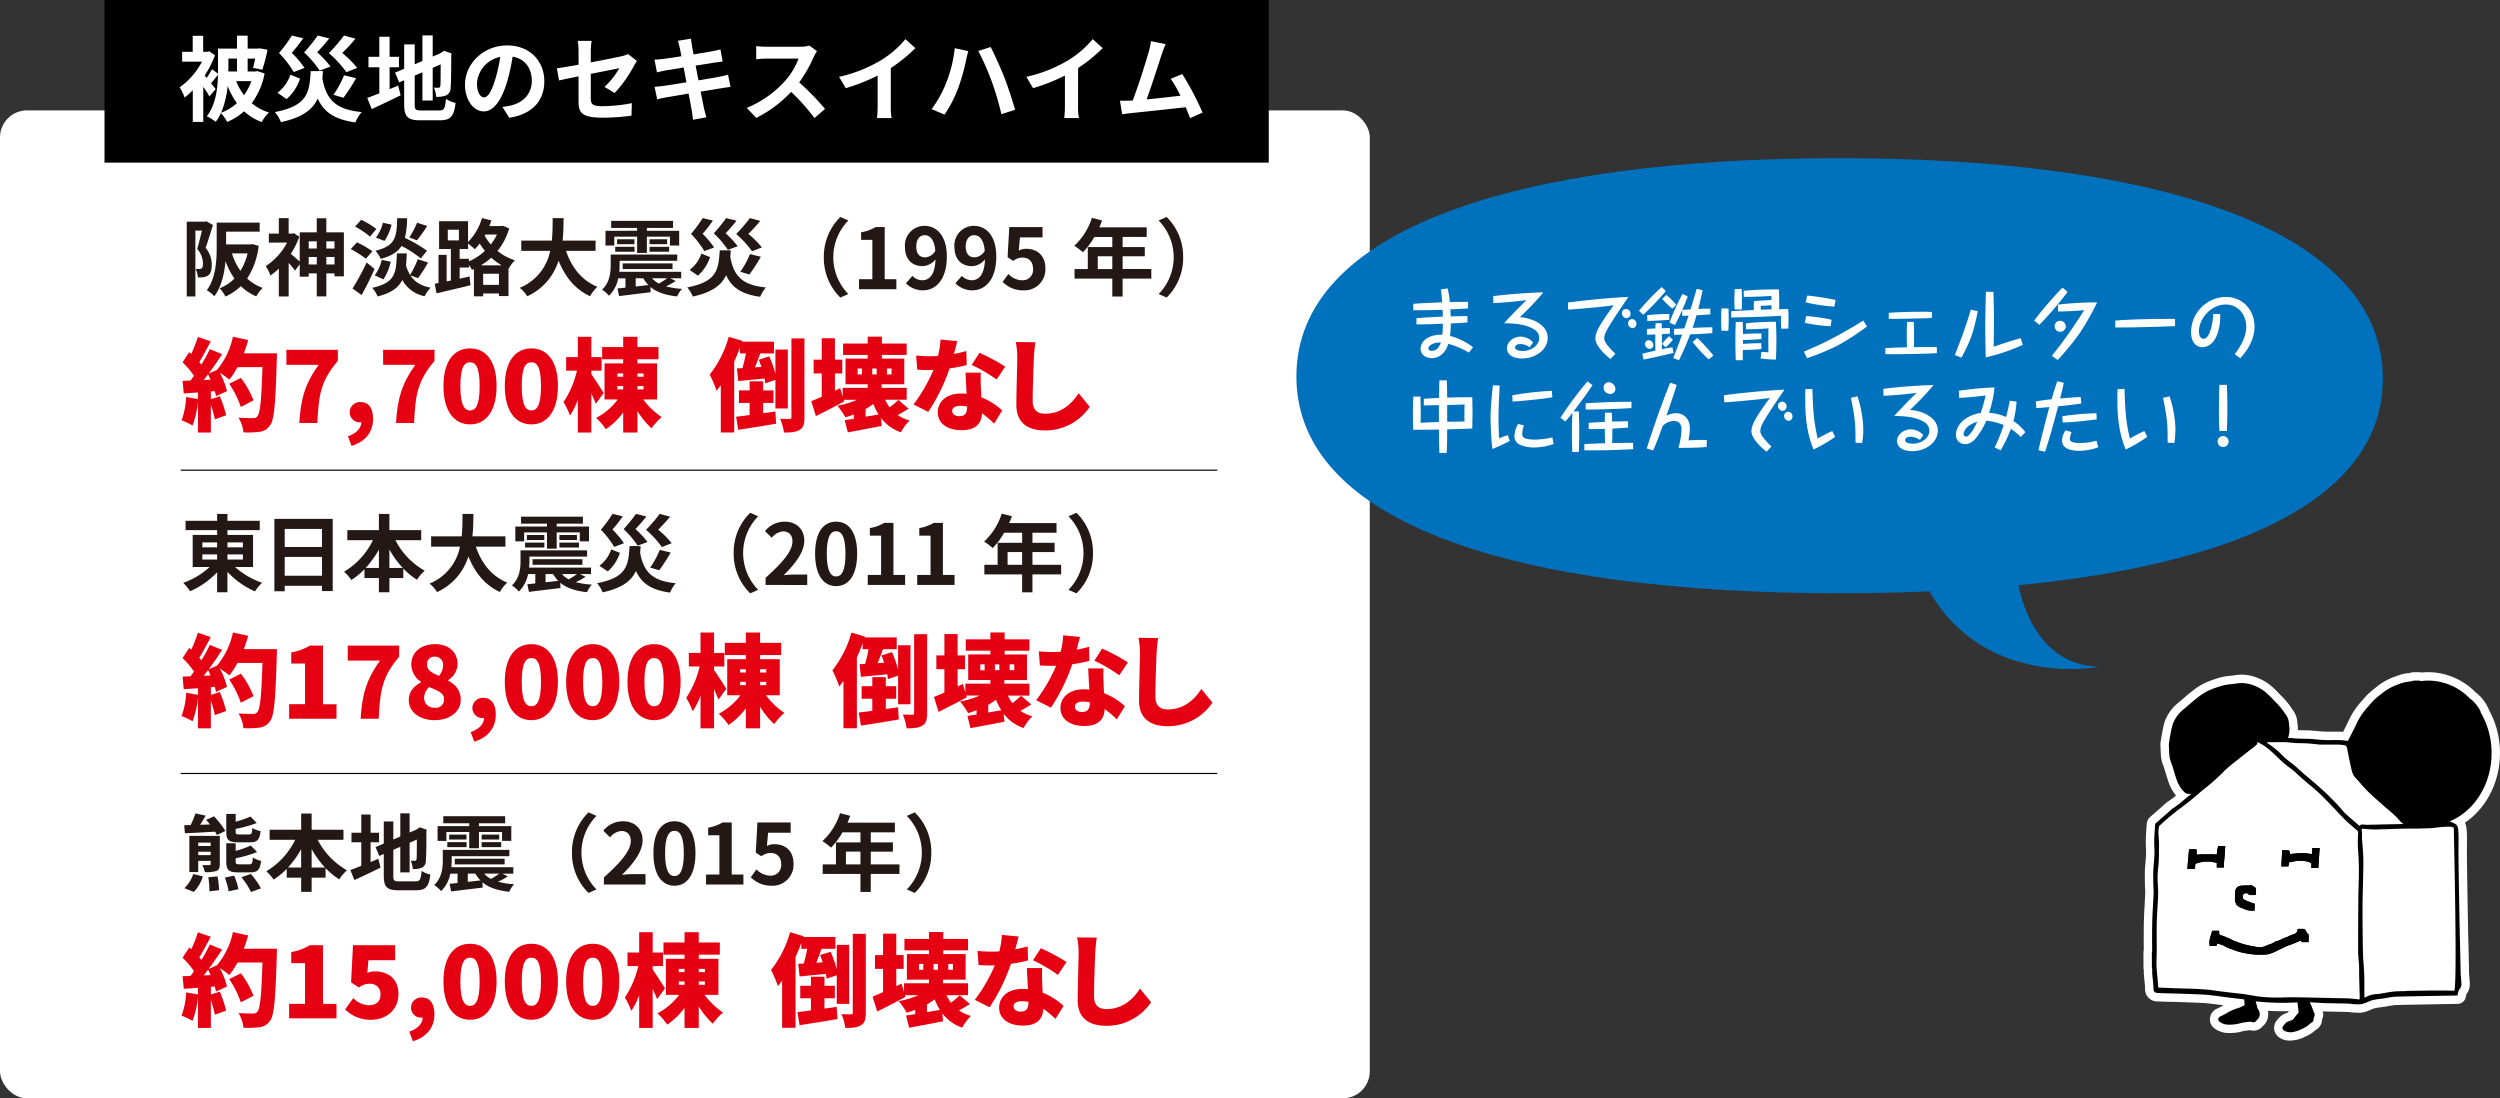 <svg xmlns="http://www.w3.org/2000/svg" width="753.488" height="331.031" viewBox="0 0 753.488 331.031">
  <rect x="0" y="0" width="753.488" height="331.031" fill="#333333" stroke="none"/>
  <g id="sec02-img04" transform="translate(-15 -2487.271)">
    <rect id="長方形_1639" data-name="長方形 1639" width="412.848" height="297.763" rx="8.146" transform="translate(15 2520.539)" fill="#fff"/>
    <g id="グループ_3145" data-name="グループ 3145" transform="translate(69.714 2552.668)">
      <g id="グループ_3143" data-name="グループ 3143" transform="translate(1.567)">
        <path id="パス_18381" data-name="パス 18381" d="M47.064,2517.047c-.657,2.152-1.493,4.909-2.2,6.881a7.788,7.788,0,0,1,1.847,5.085c0,1.618-.328,2.682-1.113,3.239a3.609,3.609,0,0,1-1.467.531,10.948,10.948,0,0,1-1.618.051,6.4,6.4,0,0,0-.657-2.554c.454.023.78.023,1.111.023a1.3,1.3,0,0,0,.708-.226c.279-.2.38-.711.38-1.418a6.769,6.769,0,0,0-1.744-4.426c.505-1.6,1.036-3.8,1.441-5.515H41.776v19.858H39.17v-22.54h5.491l.431-.126Zm13.787,6.276a22.625,22.625,0,0,1-3.467,9.84,13.974,13.974,0,0,0,4.68,2.834,11.98,11.98,0,0,0-1.947,2.554,15.3,15.3,0,0,1-4.629-3.085,16.558,16.558,0,0,1-4.655,3.137,10.592,10.592,0,0,0-1.746-2.505,12.5,12.5,0,0,0,4.452-2.934,21.694,21.694,0,0,1-2.68-5.237c-.331,3.667-1.215,7.74-3.367,10.574a9.754,9.754,0,0,0-2.275-1.8c2.757-3.693,2.985-9.107,2.985-13v-7.389H61.156v2.734H51.036v3.844h7.437l.505-.1Zm-8.043,2.277a18.558,18.558,0,0,0,2.552,5.262,17.958,17.958,0,0,0,2.152-5.262Z" transform="translate(-39.17 -2514.619)" fill="#231815"/>
        <path id="パス_18382" data-name="パス 18382" d="M72.947,2519.786v13.256H70.113v-.887H67.661v6.932H64.776v-6.932H62.347v.987H59.639V2529.4l-1.413,1.924a29.363,29.363,0,0,0-1.923-2.329v10.12H53.341v-8.4a18.786,18.786,0,0,1-2.554,2.1,11.543,11.543,0,0,0-1.39-2.859,18.8,18.8,0,0,0,6.427-7.083H50.33v-2.708h3.011v-4.655H56.3v4.655h1.036l.531-.126,1.644,1.064a24.828,24.828,0,0,1-2.58,5.186c.759.583,2.023,1.7,2.706,2.3v-8.8h5.137v-4.25h2.885v4.25Zm-10.6,2.706v2.174h2.429v-2.174Zm2.429,6.98v-2.249H62.347v2.249Zm2.885-6.98v2.174h2.452v-2.174Zm2.452,6.98v-2.249H67.661v2.249Z" transform="translate(-25.584 -2515.154)" fill="#231815"/>
        <path id="パス_18383" data-name="パス 18383" d="M64.958,2527.729a33.891,33.891,0,0,0-4.555-2.911l1.872-2.024a33.235,33.235,0,0,1,4.655,2.683Zm2.606,3.087c-1.139,2.629-2.531,5.437-3.9,7.866l-2.734-1.972a70.754,70.754,0,0,0,4.25-7.842Zm-1.367-9.741a26.284,26.284,0,0,0-4.5-3.036l1.847-2.049a25.9,25.9,0,0,1,4.58,2.782Zm12.192,11.687c1.215,1.923,3.164,3.162,6.1,3.693a9.374,9.374,0,0,0-1.8,2.58,9.753,9.753,0,0,1-6.755-4.909c-1.139,2.329-3.29,3.921-7.44,4.985a8.834,8.834,0,0,0-1.644-2.606c6.881-1.518,7.26-4.3,7.437-10.371h2.988c-.051,1.288-.1,2.5-.228,3.616a10.843,10.843,0,0,0,1.239,2.859,27.185,27.185,0,0,0,2.3-4.731l3.111,1.013a47.677,47.677,0,0,1-3.011,4.7Zm-10.776-.025a12.811,12.811,0,0,0,2.126-4.655l2.708.557a16.147,16.147,0,0,1-2.2,5.313Zm13.915-5.085a35.31,35.31,0,0,0-5.819-3.77c-1.139,1.772-3.036,3.037-6.273,3.9a9.175,9.175,0,0,0-1.621-2.454c6.073-1.444,6.427-4.1,6.578-9.817h2.985a26.422,26.422,0,0,1-.659,5.945,42.035,42.035,0,0,1,6.655,3.873Zm-13.536-6.273a12.685,12.685,0,0,0,2.1-4.478l2.606.557a14.953,14.953,0,0,1-2.124,4.908Zm15.457-3.516a49.606,49.606,0,0,1-3.085,4.324l-2.326-.859a26.559,26.559,0,0,0,2.352-4.452Z" transform="translate(-10.961 -2515.154)" fill="#231815"/>
        <path id="パス_18384" data-name="パス 18384" d="M93.708,2518.609a19.271,19.271,0,0,1-3.516,6.8,16.182,16.182,0,0,0,5.237,2.808,11.716,11.716,0,0,0-1.872,2.532l-.051-.026V2539H90.62v-.783H85.865v.86H83.083v-8.222l-.582.253a9.116,9.116,0,0,0-.936-1.441v.733H78.782v3.365l2.985-.685.279,2.657c-3.544.885-7.388,1.772-10.248,2.428l-.529-2.883,1.136-.2v-8.5h2.454v7.994l1.267-.251v-9.512H72.583v-8.374h8.727v6.273a17.167,17.167,0,0,0,4.2-7.209l2.859.708c-.2.556-.405,1.139-.633,1.695h3.542l.531-.1Zm-18.493,3.619h3.341v-3.213H75.189Zm6.35,6.322a17.243,17.243,0,0,0,4.832-3.16,20.276,20.276,0,0,1-1.569-2.226,20.361,20.361,0,0,1-1.493,1.744,14.454,14.454,0,0,0-2.023-1.721v1.621H78.782v2.959h2.783Zm9.892,1.19a19.331,19.331,0,0,1-3.162-2.3,19.553,19.553,0,0,1-3.113,2.3Zm-.836,5.894v-3.363H85.865v3.363Zm-4.1-15.178-.2.38a20.177,20.177,0,0,0,1.847,2.605,15.81,15.81,0,0,0,1.847-2.985Z" transform="translate(3.476 -2515.167)" fill="#231815"/>
        <path id="パス_18385" data-name="パス 18385" d="M96.23,2525.376c1.67,4.932,4.729,8.9,9.461,10.825a12.112,12.112,0,0,0-2.226,2.834c-4.578-2.149-7.512-5.842-9.486-10.725a17.417,17.417,0,0,1-9.461,10.751,8.911,8.911,0,0,0-2.252-2.555,15.168,15.168,0,0,0,9.181-11.13h-8.7v-3.113h9.209c.251-2.377.228-4.681.251-6.755H95.5c-.026,2.074-.051,4.4-.3,6.755h9.941v3.113Z" transform="translate(18.085 -2515.154)" fill="#231815"/>
        <path id="パス_18386" data-name="パス 18386" d="M115.136,2534a23.2,23.2,0,0,1-2.957,1.6,23.371,23.371,0,0,0,4.857.757,7.972,7.972,0,0,0-1.469,2.277c-3.542-.38-6.173-1.264-8.068-2.859l.075,1.6c-3.365.4-6.881.833-9.512,1.162l-.48-2.3c.708-.077,1.516-.151,2.4-.254v-2.805H97.809a10.078,10.078,0,0,1-2.785,5.26,9.764,9.764,0,0,0-2.1-1.847c2.326-2.125,2.606-5.136,2.606-7.363V2526h20.06v1.9H98.214v1.364a17.428,17.428,0,0,1-.1,1.949H116.78v1.95h-3.288Zm-18.516-10.7H93.962v-4.453H103.5v-.859H95.683v-2.126h18.642v2.126h-7.891v.859h9.74v4.453h-2.783v-2.681h-6.958v4.907H103.5v-4.907H96.619Zm.277.379h5.819v1.493H96.9Zm5.793-2.277v1.492H97.453V2521.4Zm-3.542,8.981v-1.7h15.028v1.7Zm3.924,5.262,3.819-.431a10.385,10.385,0,0,1-1.544-2.046h-2.275Zm9.461-14.243v1.492h-5.288V2521.4Zm-5.288,2.277h5.894v1.493h-5.894Zm.782,9.489a6.482,6.482,0,0,0,2.026,1.592,28,28,0,0,0,2.506-1.592Z" transform="translate(32.247 -2514.692)" fill="#231815"/>
        <path id="パス_18387" data-name="パス 18387" d="M117.083,2525.21c-.049.711-.1,1.367-.149,2.026,1.036,5.69,3.591,8.5,10.725,9.158a10.77,10.77,0,0,0-1.721,2.832c-5.668-.782-8.6-2.808-10.271-6.527-1.392,3.011-4.173,5.163-10.043,6.453a9.727,9.727,0,0,0-1.67-2.757c8.956-1.721,9.435-5.313,9.789-11.184Zm-6.247,2.05a12.773,12.773,0,0,1-3.67,5.593l-2.5-1.721a10.276,10.276,0,0,0,3.542-4.934Zm-1.721-1.8a28.116,28.116,0,0,0-4.021-5.186,40.063,40.063,0,0,0,3.514-4.78l3.09.759a44.789,44.789,0,0,1-3.113,3.971,27.34,27.34,0,0,1,3.467,4.124Zm7.083-.38a28.381,28.381,0,0,0-4.25-4.983,41.609,41.609,0,0,0,3.719-4.6l3.137.782a45.216,45.216,0,0,1-3.288,3.8,27.676,27.676,0,0,1,3.644,3.9Zm7.286.431a29.356,29.356,0,0,0-4.783-5.211,44.451,44.451,0,0,0,4.126-4.806l3.137.859a48.948,48.948,0,0,1-3.593,3.9,31.025,31.025,0,0,1,4.075,4.075Zm-3.542,6.172a25.95,25.95,0,0,0,2.911-5.337l3.288.809a50.188,50.188,0,0,1-3.467,5.337Z" transform="translate(46.899 -2515.167)" fill="#231815"/>
        <path id="パス_18388" data-name="パス 18388" d="M121.633,2527.5a16.674,16.674,0,0,1,4.985-12.144l2.4,1.064a15.824,15.824,0,0,0,0,22.161l-2.4,1.062A16.666,16.666,0,0,1,121.633,2527.5Z" transform="translate(70.385 -2515.356)" fill="#231815"/>
        <path id="パス_18389" data-name="パス 18389" d="M126.187,2532.371h4.021V2520.53h-3.39v-2.3a12.075,12.075,0,0,0,4.352-1.567h2.759v15.711h3.516v3.01H126.187Z" transform="translate(76.435 -2513.624)" fill="#231815"/>
        <path id="パス_18390" data-name="パス 18390" d="M134.383,2531.585a4.292,4.292,0,0,0,2.96,1.316c2.1,0,3.847-1.593,4-6.3a5.205,5.205,0,0,1-3.847,2.049c-3.111,0-5.363-1.923-5.363-5.9a5.867,5.867,0,0,1,5.894-6.247c3.544,0,6.729,2.782,6.729,9.284,0,7.083-3.465,10.146-7.184,10.146a7.017,7.017,0,0,1-5.134-2.126Zm6.906-7.588c-.328-3.417-1.621-4.681-3.213-4.681-1.392,0-2.529,1.138-2.529,3.439,0,2.2,1.036,3.239,2.657,3.239A3.736,3.736,0,0,0,141.289,2524Z" transform="translate(84.332 -2513.826)" fill="#231815"/>
        <path id="パス_18391" data-name="パス 18391" d="M140.781,2531.585a4.293,4.293,0,0,0,2.962,1.316c2.1,0,3.844-1.593,4-6.3a5.21,5.21,0,0,1-3.849,2.049c-3.111,0-5.36-1.923-5.36-5.9a5.866,5.866,0,0,1,5.894-6.247c3.542,0,6.727,2.782,6.727,9.284,0,7.083-3.465,10.146-7.184,10.146a7.017,7.017,0,0,1-5.134-2.126Zm6.906-7.588c-.326-3.417-1.618-4.681-3.213-4.681-1.39,0-2.529,1.138-2.529,3.439,0,2.2,1.039,3.239,2.657,3.239A3.731,3.731,0,0,0,147.688,2524Z" transform="translate(92.836 -2513.826)" fill="#231815"/>
        <path id="パス_18392" data-name="パス 18392" d="M144.78,2533.179l1.721-2.377a5.807,5.807,0,0,0,4.121,1.9,3.143,3.143,0,0,0,3.316-3.439c0-2.177-1.267-3.391-3.162-3.391a4.463,4.463,0,0,0-2.808.987l-1.7-1.113.505-9.084H156.8v3.114h-6.806l-.354,3.97a4.837,4.837,0,0,1,2.249-.531c3.139,0,5.77,1.872,5.77,5.945a6.326,6.326,0,0,1-6.552,6.578A8.527,8.527,0,0,1,144.78,2533.179Z" transform="translate(101.137 -2513.624)" fill="#231815"/>
        <path id="パス_18393" data-name="パス 18393" d="M177.274,2533.781h-8.653v5.414H165.51v-5.414H154.124V2530.9h4v-6.627h7.388v-3.037H160.1a22.743,22.743,0,0,1-3.442,4.6,23.3,23.3,0,0,0-2.606-1.947,19.478,19.478,0,0,0,5.311-8.424l3.062.785a16.145,16.145,0,0,1-.836,2.075h14.295v2.908h-7.26v3.037H175.3v2.782h-6.678v3.845h8.653ZM165.51,2530.9v-3.845h-4.378v3.845Z" transform="translate(113.451 -2515.211)" fill="#231815"/>
        <path id="パス_18394" data-name="パス 18394" d="M172.356,2527.5a16.674,16.674,0,0,1-4.983,12.143l-2.4-1.062a15.824,15.824,0,0,0,0-22.161l2.4-1.064A16.682,16.682,0,0,1,172.356,2527.5Z" transform="translate(127.96 -2515.356)" fill="#231815"/>
      </g>
      <g id="グループ_3144" data-name="グループ 3144" transform="translate(0 36.083)">
        <path id="パス_18395" data-name="パス 18395" d="M67.236,2535.863s0,1.427-.033,1.975c-.391,13.184-.759,18.077-2.035,19.746a4.372,4.372,0,0,1-3.218,1.944,26.107,26.107,0,0,1-4.8.151,10.215,10.215,0,0,0-1.488-4.434c1.854.152,3.556.152,4.373.152a1.463,1.463,0,0,0,1.309-.547c.88-.91,1.246-5.225,1.548-14.826H55.358a23.229,23.229,0,0,1-2.461,3.768,27.231,27.231,0,0,0-2.857-2.065,23.944,23.944,0,0,1,2.159,5.528l-3.311,1.521c-.093-.457-.214-.974-.366-1.521l-1.185.093v2.338l2.7-.88a42.225,42.225,0,0,1,1.916,5.712l-3.4,1.244a35.647,35.647,0,0,0-1.218-4.4v8.383H43.447v-9.417a27.537,27.537,0,0,1-1.639,7.291,22.024,22.024,0,0,0-3.311-1.579,22.981,22.981,0,0,0,1.4-7.018l3.553.638v-2l-4.285.3-.363-3.8,2.4-.093c.366-.454.7-.94,1.064-1.424a26.772,26.772,0,0,0-3.465-4.073l2.035-3.067.608.515a40.291,40.291,0,0,0,1.977-5.1l3.889,1.338c-1.157,2.157-2.4,4.525-3.465,6.227.212.274.456.547.638.79a52.3,52.3,0,0,0,2.552-4.678l3.7,1.518c-1.243,1.884-2.643,3.952-4.07,5.863l2.522-1.122a22.954,22.954,0,0,0,4.8-9.994l4.585,1c-.363,1.367-.82,2.7-1.3,4.01Zm-19.99,7.959c-.242-.578-.487-1.125-.759-1.64-.454.605-.88,1.185-1.337,1.73Zm9.114,8.2a28.732,28.732,0,0,0-3.493-6.988l3.523-1.763a27.477,27.477,0,0,1,3.8,6.776Z" transform="translate(-38.497 -2530.852)" fill="#e50012"/>
        <path id="パス_18396" data-name="パス 18396" d="M61.79,2537.073H52.071v-4.526H67.565v3.341c-5.1,6.047-5.775,10.117-6.168,18.714H55.96C56.383,2547.4,57.659,2542.816,61.79,2537.073Z" transform="translate(-20.463 -2528.6)" fill="#e50012"/>
        <path id="パス_18397" data-name="パス 18397" d="M60.037,2549.617c2.643-.91,4.042-2.552,4.01-4.222h-.272a3.031,3.031,0,0,1-3.22-3.039,3.116,3.116,0,0,1,3.372-3.039c2.37,0,3.677,1.883,3.677,5.043,0,3.919-2.247,6.868-6.471,8.141Z" transform="translate(-9.88 -2519.604)" fill="#e50012"/>
        <path id="パス_18398" data-name="パス 18398" d="M74.31,2537.073H64.588v-4.526H80.082v3.341c-5.1,6.047-5.772,10.117-6.166,18.714H68.477C68.9,2547.4,70.179,2542.816,74.31,2537.073Z" transform="translate(-3.834 -2528.6)" fill="#e50012"/>
        <path id="パス_18399" data-name="パス 18399" d="M72.4,2543.726c0-7.533,3.22-11.361,8.019-11.361,4.769,0,7.989,3.856,7.989,11.361,0,7.533-3.22,11.544-7.989,11.544C75.619,2555.271,72.4,2551.259,72.4,2543.726Zm10.9,0c0-5.954-1.276-7.169-2.885-7.169s-2.918,1.215-2.918,7.169,1.309,7.351,2.918,7.351S83.3,2549.68,83.3,2543.726Z" transform="translate(6.543 -2528.842)" fill="#e50012"/>
        <path id="パス_18400" data-name="パス 18400" d="M80.339,2543.726c0-7.533,3.22-11.361,8.019-11.361,4.769,0,7.989,3.856,7.989,11.361,0,7.533-3.22,11.544-7.989,11.544C83.559,2555.271,80.339,2551.259,80.339,2543.726Zm10.907,0c0-5.954-1.276-7.169-2.887-7.169s-2.915,1.215-2.915,7.169,1.306,7.351,2.915,7.351S91.246,2549.68,91.246,2543.726Z" transform="translate(17.092 -2528.842)" fill="#e50012"/>
        <path id="パス_18401" data-name="パス 18401" d="M97.662,2551.066c-.335-.88-.82-2-1.337-3.129v11.787H92.252v-9.871a21.482,21.482,0,0,1-2.368,4.738,22.561,22.561,0,0,0-1.944-4.042,28.6,28.6,0,0,0,4.04-9.477H88.732V2537h3.521v-6.138h4.073V2537h3.1v4.07h-3.1v1.094c.852,1.122,3.188,4.8,3.7,5.651Zm14.309-1.306a23,23,0,0,0,5.558,5.316,18.151,18.151,0,0,0-3.069,3.372,24.33,24.33,0,0,1-4.252-5.225v6.5h-4.284v-6.045a20.951,20.951,0,0,1-5.225,5.043,18.433,18.433,0,0,0-2.946-3.4,19.276,19.276,0,0,0,6.532-5.561H100.3v-10.874h5.619v-1.246H99.576v-3.677h6.348v-3.1h4.284v3.1h6.35v3.677h-6.35v1.246h5.924v10.874Zm-7.777-6.865h1.73v-.973h-1.73Zm0,3.829h1.73v-1h-1.73Zm6.015-4.8v.973h1.854v-.973Zm1.854,3.8h-1.854v1h1.854Z" transform="translate(27.19 -2530.836)" fill="#e50012"/>
        <path id="パス_18402" data-name="パス 18402" d="M115.975,2534.115c-.517,1.4-1.094,2.827-1.732,4.224V2559.7H110.2v-14.218q-.636.866-1.276,1.639a34.053,34.053,0,0,0-2.063-4.859,32.614,32.614,0,0,0,5.74-11.394l4.073,1.215-.093.245h9.661v3.554H122.08c-.517,1.459-1.064,2.917-1.581,4.191l1.944-.121c-.242-.759-.517-1.518-.789-2.187l3.16-1a34.02,34.02,0,0,1,1.851,5.288v-7.354H130.4v17.771h-3.737v-8.627L123.6,2544.9c-.03-.426-.123-.943-.214-1.458-2.824.272-5.619.544-7.926.759l-.4-3.8,1.672-.09a45.486,45.486,0,0,0,1.032-4.436h-1.791Zm10.662,19.262.242,3.675c-3.949.7-8.171,1.339-11.421,1.853l-.638-3.949c1.183-.121,2.55-.3,4.07-.517v-3.644h-3.22v-3.768h3.22v-2.733h4.07v2.733h3.127v3.768H122.96v3.1Zm8.779-22.025v23.725c0,2.007-.305,3.129-1.4,3.8-1.062.7-2.643.85-4.769.85a17.311,17.311,0,0,0-1.155-4.161c1.185.061,2.431.061,2.855.061.4,0,.547-.121.547-.547v-23.725Z" transform="translate(52.327 -2530.836)" fill="#e50012"/>
        <path id="パス_18403" data-name="パス 18403" d="M149.351,2552.54c-1.155.7-2.28,1.367-3.281,1.944a12.561,12.561,0,0,0,3.584,1.642,14.912,14.912,0,0,0-2.643,3.523,12.538,12.538,0,0,1-5.984-4.312l.212,2.4c-3.493.7-7.26,1.4-10.206,1.944l-.943-3.674c.822-.121,1.763-.275,2.766-.426V2554.3c-.85.3-1.7.608-2.552.852a23.288,23.288,0,0,0-2.431-3.5,26.82,26.82,0,0,0,5.954-1.791h-4.07l.151.515c-2.794,1.521-5.894,3.129-8.506,4.406l-1.4-4.5c.88-.333,1.975-.819,3.16-1.336v-7.018h-2.431v-4.161h2.431v-6.44h3.979v6.44h2.217v4.161h-2.217v5.195l1.579-.759.761,2.582v-2.673h7.533v-1.094h-6.683v-7.717h6.683v-1.123H129.6v-3.432h7.414v-2.065H141.3v2.065h7.472v3.432H141.3v1.123h6.741v7.717H141.21v1.094h7.563v3.586H142.3a10.706,10.706,0,0,0,1.337,2.277,25.216,25.216,0,0,0,2.613-2.219Zm-14.064-12.09h-1.309v1.763h1.309ZM140.3,2554.3a19.662,19.662,0,0,1-1.581-3.19,19,19,0,0,1-2.34,1.551v2.308Zm-1.914-12.09h1.337v-1.763h-1.337Zm4.436,0h1.4v-1.763h-1.4Z" transform="translate(69.788 -2530.852)" fill="#e50012"/>
        <path id="パス_18404" data-name="パス 18404" d="M145.421,2535.56c1.427-.272,2.7-.578,3.735-.88l.121,4.224a41.393,41.393,0,0,1-5.165,1.031,55.968,55.968,0,0,1-6.438,13.094l-4.434-2.247a49.1,49.1,0,0,0,6.015-10.39c-.335.03-.64.03-.973.03-1.276,0-2.522-.03-3.919-.121l-.335-4.254c1.4.151,3.22.212,4.224.212.789,0,1.581-.031,2.368-.091a24.276,24.276,0,0,0,.761-4.951l5.044.484C146.21,2532.645,145.847,2534.042,145.421,2535.56Zm8.11,9.9c.03.729.091,1.914.151,3.19a19.778,19.778,0,0,1,6.289,3.949l-2.431,3.949a32.325,32.325,0,0,0-3.674-3.1c-.091,2.915-1.672,5.1-6.166,5.1-4.012,0-7.142-1.884-7.142-5.407,0-3.036,2.4-5.651,7.079-5.651a13.863,13.863,0,0,1,1.611.093c-.121-2.159-.245-4.678-.335-6.38h4.617C153.44,2542.518,153.5,2543.975,153.531,2545.463Zm-6.5,8.872c1.823,0,2.37-1.064,2.37-2.766v-.149a11.156,11.156,0,0,0-2.068-.214c-1.486,0-2.429.608-2.429,1.488C144.9,2553.666,145.756,2554.335,147.03,2554.335Zm3.737-15.464,2.368-3.644a61.574,61.574,0,0,1,7.749,4.161l-2.613,3.889A44.413,44.413,0,0,0,150.767,2538.871Z" transform="translate(87.372 -2530.367)" fill="#e50012"/>
        <path id="パス_18405" data-name="パス 18405" d="M151.942,2536.221c-.151,3.19-.366,9.752-.366,13.094,0,2.915,1.672,3.828,3.737,3.828,4.708,0,7.9-2.766,10.117-6.168l3.341,4.1a16.088,16.088,0,0,1-13.489,7.107c-5.316,0-8.627-2.4-8.627-7.714,0-3.828.272-11.971.272-14.249a22.5,22.5,0,0,0-.454-4.678l5.924.061C152.185,2533.031,152,2534.885,151.942,2536.221Z" transform="translate(104.956 -2529.934)" fill="#e50012"/>
      </g>
    </g>
    <g id="グループ_3148" data-name="グループ 3148" transform="translate(69.714 2641.818)">
      <g id="グループ_3146" data-name="グループ 3146" transform="translate(0.505)">
        <path id="パス_18406" data-name="パス 18406" d="M54.322,2569.783a24.15,24.15,0,0,0,8.171,4.757,13.225,13.225,0,0,0-2.149,2.6,25.038,25.038,0,0,1-8.3-5.894v6.147H48.936v-6.021a24.732,24.732,0,0,1-8.148,5.719,16.566,16.566,0,0,0-2.075-2.532,22.846,22.846,0,0,0,7.968-4.78H41.573v-9.663h7.363v-1.441H39.422v-2.808h9.514v-2.078h3.111v2.078h9.738v2.808H52.047v1.441h7.714v9.663Zm-9.838-5.919h4.452v-1.492H44.484Zm0,3.668h4.452v-1.544H44.484Zm7.563-5.16v1.492H56.7v-1.492Zm4.655,3.616H52.047v1.544H56.7Z" transform="translate(-38.714 -2553.442)" fill="#231815"/>
        <path id="パス_18407" data-name="パス 18407" d="M68.1,2554.435v21.756H64.858v-1.6H53.627v1.646H50.514v-21.807Zm-14.47,3.034v5.439H64.858v-5.439Zm11.231,14.092v-5.668H53.627v5.668Z" transform="translate(-23.037 -2552.589)" fill="#231815"/>
        <path id="パス_18408" data-name="パス 18408" d="M75.016,2561.713a22.1,22.1,0,0,0,8.83,9.183,12.8,12.8,0,0,0-2.329,2.732,20.676,20.676,0,0,1-4.124-3.391v2.885H73.2v4.275H70.033v-4.275H65.681v-2.657a22.659,22.659,0,0,1-3.945,3.239,15.013,15.013,0,0,0-2.2-2.505,22.481,22.481,0,0,0,8.7-9.486H60.521v-3.034h9.512v-4.886H73.2v4.886h9.589v3.034Zm-4.983,8.348v-5.514a29.486,29.486,0,0,1-3.972,5.514Zm7.184,0A28.263,28.263,0,0,1,73.2,2564.5v5.565Z" transform="translate(-11.054 -2553.442)" fill="#231815"/>
        <path id="パス_18409" data-name="パス 18409" d="M84.56,2563.662c1.67,4.932,4.729,8.9,9.463,10.828a12.07,12.07,0,0,0-2.228,2.832c-4.578-2.149-7.512-5.842-9.486-10.725a17.415,17.415,0,0,1-9.461,10.75,8.9,8.9,0,0,0-2.252-2.554,15.16,15.16,0,0,0,9.181-11.13h-8.7v-3.113h9.209c.254-2.377.228-4.678.254-6.755h3.288c-.026,2.078-.051,4.4-.3,6.755h9.941v3.113Z" transform="translate(3.642 -2553.442)" fill="#231815"/>
        <path id="パス_18410" data-name="パス 18410" d="M103.466,2572.28a22.719,22.719,0,0,1-2.957,1.6,23.241,23.241,0,0,0,4.857.757,7.973,7.973,0,0,0-1.469,2.277c-3.542-.379-6.173-1.265-8.068-2.86l.075,1.6c-3.365.405-6.881.833-9.512,1.162l-.48-2.3c.708-.077,1.518-.151,2.4-.253v-2.806H86.139a10.09,10.09,0,0,1-2.783,5.26,9.816,9.816,0,0,0-2.1-1.846c2.326-2.126,2.606-5.137,2.606-7.363v-3.211h20.063v1.9H86.544v1.364a17.442,17.442,0,0,1-.1,1.949H105.11v1.949h-3.288Zm-18.516-10.7H82.292v-4.452H91.83v-.859H84.013v-2.125h18.645v2.125H94.764v.859h9.743v4.452h-2.785v-2.68H94.764v4.906H91.83V2558.9H84.949Zm.277.382h5.819v1.49H85.226Zm5.8-2.28v1.5H85.783v-1.5Zm-3.544,8.981v-1.695h15.028v1.695Zm3.924,5.263,3.819-.429a10.446,10.446,0,0,1-1.544-2.049H91.4Zm9.461-14.244v1.5H95.574v-1.5Zm-5.288,2.28h5.894v1.49H95.574Zm.782,9.486a6.484,6.484,0,0,0,2.026,1.593,27.36,27.36,0,0,0,2.505-1.593Z" transform="translate(17.805 -2552.979)" fill="#231815"/>
        <path id="パス_18411" data-name="パス 18411" d="M105.413,2563.5c-.049.708-.1,1.364-.149,2.023,1.036,5.691,3.591,8.5,10.725,9.159a10.738,10.738,0,0,0-1.721,2.834c-5.668-.785-8.6-2.809-10.271-6.53-1.392,3.011-4.173,5.163-10.043,6.452a9.729,9.729,0,0,0-1.67-2.756c8.956-1.721,9.435-5.314,9.791-11.182Zm-6.245,2.046a12.794,12.794,0,0,1-3.672,5.593l-2.5-1.721a10.274,10.274,0,0,0,3.542-4.935Zm-1.723-1.8a28.131,28.131,0,0,0-4.021-5.186,40.063,40.063,0,0,0,3.514-4.78l3.09.759a44.711,44.711,0,0,1-3.113,3.97,27.319,27.319,0,0,1,3.467,4.124Zm7.083-.379a28.246,28.246,0,0,0-4.25-4.983,41.612,41.612,0,0,0,3.719-4.6l3.137.785a45.713,45.713,0,0,1-3.288,3.793,27.65,27.65,0,0,1,3.644,3.9Zm7.286.431a29.475,29.475,0,0,0-4.783-5.211,44.217,44.217,0,0,0,4.126-4.806l3.137.859a49.2,49.2,0,0,1-3.593,3.9,31.023,31.023,0,0,1,4.075,4.075Zm-3.542,6.173a25.988,25.988,0,0,0,2.911-5.337l3.288.808a50.21,50.21,0,0,1-3.465,5.337Z" transform="translate(32.457 -2553.455)" fill="#231815"/>
        <path id="パス_18412" data-name="パス 18412" d="M109.963,2565.783a16.66,16.66,0,0,1,4.985-12.141l2.4,1.062a15.824,15.824,0,0,0,0,22.161l-2.4,1.062A16.669,16.669,0,0,1,109.963,2565.783Z" transform="translate(55.943 -2553.642)" fill="#231815"/>
        <path id="パス_18413" data-name="パス 18413" d="M114.193,2571.717c5.088-4.552,8.1-8.068,8.1-10.954,0-1.9-1.039-3.036-2.808-3.036a4.85,4.85,0,0,0-3.439,1.923l-2.023-2.023a7.589,7.589,0,0,1,5.945-2.834c3.539,0,5.894,2.277,5.894,5.768,0,3.391-2.808,7.035-6.224,10.374.936-.1,2.177-.2,3.036-.2h4.073v3.137H114.193Z" transform="translate(61.33 -2552.113)" fill="#231815"/>
        <path id="パス_18414" data-name="パス 18414" d="M120.5,2564.434c0-6.479,2.531-9.641,6.352-9.641,3.8,0,6.324,3.188,6.324,9.641s-2.529,9.789-6.324,9.789C123.035,2574.222,120.5,2570.883,120.5,2564.434Zm9.16,0c0-5.237-1.216-6.755-2.808-6.755-1.621,0-2.834,1.519-2.834,6.755,0,5.26,1.213,6.88,2.834,6.88C128.449,2571.314,129.664,2569.693,129.664,2564.434Z" transform="translate(69.947 -2552.113)" fill="#231815"/>
        <path id="パス_18415" data-name="パス 18415" d="M127.318,2570.655h4.021v-11.84h-3.39v-2.3a12.121,12.121,0,0,0,4.352-1.569h2.759v15.71h3.516v3.011H127.318Z" transform="translate(79 -2551.911)" fill="#231815"/>
        <path id="パス_18416" data-name="パス 18416" d="M133.718,2570.655h4.024v-11.84h-3.39v-2.3a12.154,12.154,0,0,0,4.352-1.569h2.757v15.71h3.516v3.011H133.718Z" transform="translate(87.502 -2551.911)" fill="#231815"/>
        <path id="パス_18417" data-name="パス 18417" d="M165.6,2572.066H156.95v5.414h-3.111v-5.414H142.453v-2.885h4v-6.626h7.388v-3.037h-5.414a22.66,22.66,0,0,1-3.442,4.606,22.968,22.968,0,0,0-2.606-1.949,19.475,19.475,0,0,0,5.311-8.424l3.062.784a16.241,16.241,0,0,1-.834,2.075H164.21v2.908h-7.26v3.037h6.678v2.783H156.95v3.844H165.6Zm-11.764-2.885v-3.844h-4.378v3.844Z" transform="translate(99.007 -2553.499)" fill="#231815"/>
        <path id="パス_18418" data-name="パス 18418" d="M160.685,2565.783a16.669,16.669,0,0,1-4.985,12.144l-2.4-1.062a15.824,15.824,0,0,0,0-22.161l2.4-1.062A16.66,16.66,0,0,1,160.685,2565.783Z" transform="translate(113.516 -2553.642)" fill="#231815"/>
      </g>
      <g id="グループ_3147" data-name="グループ 3147" transform="translate(0 36.078)">
        <path id="パス_18419" data-name="パス 18419" d="M67.236,2574.147s0,1.427-.033,1.974c-.391,13.185-.759,18.077-2.035,19.746a4.373,4.373,0,0,1-3.218,1.944,26.3,26.3,0,0,1-4.8.154,10.206,10.206,0,0,0-1.488-4.436c1.854.151,3.556.151,4.373.151a1.463,1.463,0,0,0,1.309-.547c.88-.91,1.246-5.225,1.548-14.823H55.358a23.336,23.336,0,0,1-2.461,3.766,27.157,27.157,0,0,0-2.857-2.066,23.924,23.924,0,0,1,2.159,5.53l-3.311,1.519c-.093-.457-.214-.971-.366-1.519l-1.185.091v2.338l2.7-.881a42.208,42.208,0,0,1,1.916,5.712l-3.4,1.243a35.647,35.647,0,0,0-1.218-4.4v8.383H43.447v-9.417a27.532,27.532,0,0,1-1.639,7.291,22.024,22.024,0,0,0-3.311-1.579,22.978,22.978,0,0,0,1.4-7.018l3.553.638v-2l-4.285.3-.363-3.8,2.4-.091c.366-.457.7-.943,1.064-1.427a26.89,26.89,0,0,0-3.465-4.073l2.035-3.066.608.515a40.4,40.4,0,0,0,1.977-5.1l3.889,1.337c-1.157,2.156-2.4,4.526-3.465,6.226.212.275.456.547.638.79a52.228,52.228,0,0,0,2.552-4.678l3.7,1.521c-1.243,1.884-2.643,3.95-4.07,5.863l2.522-1.125a22.954,22.954,0,0,0,4.8-9.994l4.585,1c-.363,1.367-.82,2.7-1.3,4.01Zm-19.99,7.961c-.242-.58-.487-1.125-.759-1.642-.454.607-.88,1.185-1.337,1.733Zm9.114,8.2a28.732,28.732,0,0,0-3.493-6.988l3.523-1.761a27.406,27.406,0,0,1,3.8,6.774Z" transform="translate(-38.497 -2569.136)" fill="#e50012"/>
        <path id="パス_18420" data-name="パス 18420" d="M52.423,2588.51h4.8v-12.271H53.063V2572.9a15.859,15.859,0,0,0,5.588-2.065h3.979v17.678H66.7v4.375H52.423Z" transform="translate(-19.996 -2566.883)" fill="#e50012"/>
        <path id="パス_18421" data-name="パス 18421" d="M69.733,2575.356H60.011v-4.524H75.505v3.342c-5.1,6.044-5.772,10.115-6.166,18.711H63.9C64.326,2585.686,65.6,2581.1,69.733,2575.356Z" transform="translate(-9.915 -2566.883)" fill="#e50012"/>
        <path id="パス_18422" data-name="パス 18422" d="M67.912,2587.51c0-2.646,1.642-4.254,3.707-5.376v-.123a6.362,6.362,0,0,1-2.946-5.195c0-3.829,3.008-6.167,7.17-6.167,4.07,0,6.774,2.368,6.774,6.075a5.857,5.857,0,0,1-2.857,4.738v.154c2.128,1.153,3.8,2.855,3.8,5.8,0,3.493-3.157,6.136-7.9,6.136C71.223,2593.555,67.912,2591.094,67.912,2587.51Zm10.634-.3c0-1.821-1.763-2.492-4.5-3.644a4.641,4.641,0,0,0-1.518,3.311,2.963,2.963,0,0,0,3.248,2.916A2.445,2.445,0,0,0,78.546,2587.205Zm-.305-10.115a2.4,2.4,0,0,0-2.519-2.673,2.177,2.177,0,0,0-2.31,2.4c0,1.671,1.427,2.491,3.614,3.374A4.953,4.953,0,0,0,78.241,2577.09Z" transform="translate(0.582 -2567.126)" fill="#e50012"/>
        <path id="パス_18423" data-name="パス 18423" d="M75.918,2587.9c2.643-.91,4.042-2.552,4.01-4.222h-.272a3.031,3.031,0,0,1-3.22-3.039,3.114,3.114,0,0,1,3.372-3.036c2.37,0,3.677,1.884,3.677,5.043,0,3.917-2.249,6.865-6.471,8.14Z" transform="translate(11.218 -2557.887)" fill="#e50012"/>
        <path id="パス_18424" data-name="パス 18424" d="M80.339,2582.01c0-7.533,3.22-11.361,8.019-11.361,4.769,0,7.989,3.858,7.989,11.361,0,7.535-3.22,11.545-7.989,11.545C83.559,2593.555,80.339,2589.545,80.339,2582.01Zm10.907,0c0-5.955-1.276-7.17-2.887-7.17s-2.915,1.215-2.915,7.17,1.306,7.353,2.915,7.353S91.246,2587.964,91.246,2582.01Z" transform="translate(17.092 -2567.126)" fill="#e50012"/>
        <path id="パス_18425" data-name="パス 18425" d="M88.28,2582.01c0-7.533,3.218-11.361,8.019-11.361,4.769,0,7.989,3.858,7.989,11.361,0,7.535-3.22,11.545-7.989,11.545C91.5,2593.555,88.28,2589.545,88.28,2582.01Zm10.9,0c0-5.955-1.276-7.17-2.885-7.17s-2.918,1.215-2.918,7.17,1.309,7.353,2.918,7.353S99.185,2587.964,99.185,2582.01Z" transform="translate(27.641 -2567.126)" fill="#e50012"/>
        <path id="パス_18426" data-name="パス 18426" d="M96.22,2582.01c0-7.533,3.22-11.361,8.019-11.361,4.769,0,7.989,3.858,7.989,11.361,0,7.535-3.22,11.545-7.989,11.545C99.44,2593.555,96.22,2589.545,96.22,2582.01Zm10.907,0c0-5.955-1.276-7.17-2.887-7.17s-2.918,1.215-2.918,7.17,1.309,7.353,2.918,7.353S107.127,2587.964,107.127,2582.01Z" transform="translate(38.19 -2567.126)" fill="#e50012"/>
        <path id="パス_18427" data-name="パス 18427" d="M113.54,2589.35c-.333-.88-.817-2-1.334-3.129v11.787h-4.073v-9.871a21.518,21.518,0,0,1-2.368,4.738,22.457,22.457,0,0,0-1.944-4.04,28.685,28.685,0,0,0,4.04-9.479H104.61v-4.071h3.523v-6.138h4.073v6.138h3.1v4.071h-3.1v1.094c.85,1.122,3.188,4.8,3.7,5.651Zm14.311-1.3a22.988,22.988,0,0,0,5.558,5.313,18.107,18.107,0,0,0-3.069,3.375,24.414,24.414,0,0,1-4.252-5.228v6.5H121.8v-6.045a20.936,20.936,0,0,1-5.225,5.044,18.346,18.346,0,0,0-2.948-3.4,19.282,19.282,0,0,0,6.534-5.558h-3.979V2577.17H121.8v-1.246h-6.348v-3.677H121.8v-3.1h4.285v3.1h6.35v3.677h-6.35v1.246h5.924v10.876Zm-7.777-6.867h1.73v-.973h-1.73Zm0,3.829h1.73v-1h-1.73Zm6.015-4.8v.973h1.853v-.973Zm1.853,3.8h-1.853v1h1.853Z" transform="translate(48.288 -2569.12)" fill="#e50012"/>
        <path id="パス_18428" data-name="パス 18428" d="M131.857,2572.4c-.517,1.4-1.094,2.827-1.735,4.224v21.357h-4.04v-14.218q-.639.866-1.276,1.639a33.927,33.927,0,0,0-2.065-4.859,32.617,32.617,0,0,0,5.742-11.394l4.07,1.215-.091.245h9.661v3.554h-4.161c-.517,1.459-1.064,2.917-1.581,4.193l1.944-.123c-.245-.76-.517-1.519-.789-2.187l3.158-1a33.735,33.735,0,0,1,1.853,5.286v-7.354h3.737v17.771h-3.737v-8.627l-3.067,1.064c-.03-.426-.123-.943-.214-1.458-2.825.272-5.619.547-7.926.759l-.4-3.8,1.672-.091a45.461,45.461,0,0,0,1.032-4.436h-1.791Zm10.662,19.262.242,3.677c-3.949.7-8.173,1.337-11.421,1.851l-.64-3.949c1.185-.121,2.552-.3,4.073-.517v-3.644h-3.22v-3.768h3.22v-2.734h4.07v2.734h3.127v3.768h-3.127v3.1Zm8.779-22.026v23.726c0,2.007-.305,3.129-1.4,3.8-1.062.7-2.643.85-4.769.85a17.316,17.316,0,0,0-1.155-4.161c1.183.061,2.431.061,2.855.061.4,0,.547-.121.547-.547v-23.726Z" transform="translate(73.424 -2569.12)" fill="#e50012"/>
        <path id="パス_18429" data-name="パス 18429" d="M165.232,2590.826c-1.157.7-2.28,1.367-3.283,1.944a12.67,12.67,0,0,0,3.584,1.64,14.977,14.977,0,0,0-2.641,3.523,12.546,12.546,0,0,1-5.987-4.312l.214,2.4c-3.493.7-7.26,1.4-10.208,1.945l-.941-3.677c.822-.121,1.763-.275,2.766-.426v-1.276c-.852.3-1.7.608-2.552.852a23.34,23.34,0,0,0-2.431-3.5,26.677,26.677,0,0,0,5.954-1.791h-4.07l.151.515c-2.794,1.521-5.894,3.129-8.506,4.406l-1.4-4.5c.88-.333,1.975-.819,3.158-1.337v-7.018h-2.429v-4.161h2.429v-6.441h3.979v6.441h2.219v4.161h-2.219v5.195l1.581-.759.759,2.582v-2.673H152.9v-1.095h-6.683v-7.716H152.9v-1.123h-7.414V2571.2H152.9v-2.065h4.285v2.065h7.472v3.432h-7.472v1.123h6.741v7.716h-6.834v1.095h7.565v3.586h-6.471a10.7,10.7,0,0,0,1.334,2.277,25.615,25.615,0,0,0,2.615-2.217Zm-14.064-12.092h-1.309v1.763h1.309Zm5.011,13.853a19.475,19.475,0,0,1-1.581-3.19,19.179,19.179,0,0,1-2.34,1.551v2.308Zm-1.914-12.09H155.6v-1.763h-1.337Zm4.436,0h1.4v-1.763h-1.4Z" transform="translate(90.886 -2569.136)" fill="#e50012"/>
        <path id="パス_18430" data-name="パス 18430" d="M161.3,2573.846c1.427-.274,2.7-.578,3.735-.882l.121,4.224a41.358,41.358,0,0,1-5.165,1.032,55.931,55.931,0,0,1-6.438,13.093l-4.436-2.247a48.9,48.9,0,0,0,6.015-10.391c-.333.031-.638.031-.973.031-1.274,0-2.522-.031-3.917-.121l-.335-4.254c1.4.154,3.22.212,4.224.212q1.184,0,2.368-.091a24.1,24.1,0,0,0,.759-4.951l5.046.484C162.092,2570.929,161.727,2572.326,161.3,2573.846Zm8.11,9.9c.03.729.091,1.911.151,3.188a19.763,19.763,0,0,1,6.289,3.951l-2.431,3.947a32.485,32.485,0,0,0-3.674-3.1c-.091,2.915-1.672,5.1-6.168,5.1-4.01,0-7.139-1.883-7.139-5.409,0-3.037,2.4-5.649,7.079-5.649a13.936,13.936,0,0,1,1.609.091c-.119-2.159-.242-4.678-.333-6.38h4.617C169.322,2580.8,169.383,2582.259,169.413,2583.75Zm-6.5,8.869c1.821,0,2.37-1.062,2.37-2.764v-.151a11.157,11.157,0,0,0-2.068-.214c-1.488,0-2.429.608-2.429,1.491C160.786,2591.951,161.636,2592.619,162.912,2592.619Zm3.737-15.461,2.368-3.647a61.6,61.6,0,0,1,7.747,4.161l-2.613,3.889A44.154,44.154,0,0,0,166.649,2577.158Z" transform="translate(108.469 -2568.651)" fill="#e50012"/>
        <path id="パス_18431" data-name="パス 18431" d="M167.821,2574.5c-.149,3.19-.363,9.752-.363,13.094,0,2.915,1.672,3.828,3.737,3.828,4.708,0,7.9-2.764,10.115-6.166l3.344,4.1a16.09,16.09,0,0,1-13.489,7.109c-5.316,0-8.627-2.4-8.627-7.716,0-3.829.272-11.972.272-14.249a22.508,22.508,0,0,0-.454-4.678l5.924.061C168.066,2571.315,167.884,2573.168,167.821,2574.5Z" transform="translate(126.054 -2568.218)" fill="#e50012"/>
      </g>
    </g>
    <g id="グループ_3151" data-name="グループ 3151" transform="translate(69.714 2732.112)">
      <g id="グループ_3149" data-name="グループ 3149" transform="translate(0.808)">
        <path id="パス_18432" data-name="パス 18432" d="M38.844,2596.117l1.949-.049a27.818,27.818,0,0,0,1.441-3.519l3.062.685c-.531.936-1.113,1.9-1.646,2.757l2.962-.1c-.38-.479-.785-.959-1.164-1.364l2.354-1.088a23.594,23.594,0,0,1,3.439,4.427l-2.531,1.213a10.154,10.154,0,0,0-.557-1.013c-3.314.2-6.627.382-9.1.482Zm.051,18.973a10.7,10.7,0,0,0,2.682-4.25l2.883.708a11.225,11.225,0,0,1-2.731,4.68Zm10.676-7.312c0,1.216-.228,1.772-1.013,2.126a10.037,10.037,0,0,1-3.49.354,9.249,9.249,0,0,0-.757-2.124c.885.023,1.847.023,2.124,0,.277,0,.38-.1.38-.356v-.908H43.068v3.365h-2.68v-10.9h9.184Zm-6.5-6.424v1.036h3.747v-1.036Zm3.747,3.793v-1.036H43.068v1.036Zm2.049,6.4a23.612,23.612,0,0,1,.48,4.149l-2.908.354a25.9,25.9,0,0,0-.331-4.25Zm5.034-.226a22.193,22.193,0,0,1,1.29,4.073l-2.96.657a22.294,22.294,0,0,0-1.139-4.149Zm1.19-10.045c-2.911,0-3.57-.734-3.57-3.214v-5.337h2.834v2.329a30.423,30.423,0,0,0,4.478-1.544l1.872,1.949a38.122,38.122,0,0,1-6.35,1.77v.811c0,.759.154.859,1.115.859H58.35c.785,0,.936-.277,1.036-1.947a7.394,7.394,0,0,0,2.48.937c-.3,2.68-1.062,3.388-3.188,3.388Zm.049,9.058c-2.936,0-3.619-.733-3.619-3.263v-5.516h2.834v2.3a26.8,26.8,0,0,0,4.555-1.621l1.9,1.975a37,37,0,0,1-6.452,1.872v.959c0,.734.177.862,1.164.862h2.962c.757,0,.934-.279,1.036-2.049a8.1,8.1,0,0,0,2.5,1.013c-.328,2.731-1.087,3.465-3.262,3.465Zm3.77.48a21.247,21.247,0,0,1,3.062,4.352l-3.011,1.088a20.528,20.528,0,0,0-2.885-4.453Z" transform="translate(-38.844 -2592.246)" fill="#231815"/>
        <path id="パス_18433" data-name="パス 18433" d="M64.952,2600.49a22.131,22.131,0,0,0,8.83,9.184,12.815,12.815,0,0,0-2.329,2.729,20.7,20.7,0,0,1-4.122-3.388v2.885h-4.2v4.273h-3.16V2611.9H55.619v-2.659a22.607,22.607,0,0,1-3.947,3.239,14.86,14.86,0,0,0-2.2-2.506,22.477,22.477,0,0,0,8.7-9.484H50.459v-3.036h9.512v-4.883h3.16v4.883H72.72v3.036Zm-4.981,8.348v-5.516A29.665,29.665,0,0,1,56,2608.838Zm7.184,0a28.246,28.246,0,0,1-4.024-5.567v5.567Z" transform="translate(-24.724 -2592.217)" fill="#231815"/>
        <path id="パス_18434" data-name="パス 18434" d="M66.445,2607.224c.785-.331,1.569-.659,2.329-.987l.682,2.657c-2.68,1.341-5.568,2.68-7.894,3.767l-1.213-3.034c.91-.329,2.023-.76,3.288-1.267v-7.107H60.68v-2.859h2.957v-5.489h2.808v5.489H69v2.859H66.445Zm13.51,5.817c1.39,0,1.644-.58,1.872-3.163a7.562,7.562,0,0,0,2.629,1.087c-.4,3.542-1.288,4.757-4.25,4.757H74.819c-3.416,0-4.4-.936-4.4-4.426v-6.5l-1.367.582-1.113-2.683,2.48-1.039V2595H73.3v5.414l2.1-.885v-6.983h2.808v5.768l2-.859.533-.354.529-.354,2.1.733-.1.505c0,4.806-.051,7.842-.177,8.881a2.159,2.159,0,0,1-1.29,2.1,7.023,7.023,0,0,1-2.631.354,8.283,8.283,0,0,0-.633-2.528,11.948,11.948,0,0,0,1.215.049c.3,0,.454-.1.554-.554.054-.405.077-2.252.077-5.845l-2.175.962v8.93H75.4v-7.714l-2.1.908v7.794c0,1.49.228,1.719,1.772,1.719Z" transform="translate(-10.274 -2592.246)" fill="#231815"/>
        <path id="パス_18435" data-name="パス 18435" d="M93.4,2611.058a22.592,22.592,0,0,1-2.96,1.6,23.258,23.258,0,0,0,4.857.759,8,8,0,0,0-1.469,2.277c-3.539-.38-6.171-1.267-8.068-2.859l.077,1.593c-3.367.4-6.881.835-9.512,1.164l-.48-2.3c.706-.077,1.516-.154,2.4-.254v-2.808H76.075a10.084,10.084,0,0,1-2.783,5.263,9.875,9.875,0,0,0-2.1-1.85c2.326-2.123,2.606-5.134,2.606-7.36v-3.213H93.86v1.9H76.48v1.367a17.426,17.426,0,0,1-.1,1.947h18.67v1.949H91.76Zm-18.517-10.7H72.23v-4.453h9.538v-.859H73.949v-2.128H92.593v2.128H84.7v.859h9.743v4.453H91.66v-2.683H84.7v4.909H81.768v-4.909H74.887Zm.277.379h5.819v1.49H75.164Zm5.793-2.277v1.492H75.721v-1.492Zm-3.542,8.981v-1.7H92.444v1.7Zm3.921,5.262,3.821-.431a10.312,10.312,0,0,1-1.544-2.049H81.337ZM90.8,2598.46v1.492H85.51v-1.492Zm-5.29,2.277H91.4v1.49H85.51Zm.785,9.487a6.429,6.429,0,0,0,2.023,1.592,26.248,26.248,0,0,0,2.506-1.592Z" transform="translate(4.134 -2591.756)" fill="#231815"/>
        <path id="パス_18436" data-name="パス 18436" d="M89.034,2604.563a16.678,16.678,0,0,1,4.983-12.144l2.4,1.062a15.825,15.825,0,0,0,0,22.161l-2.4,1.064A16.68,16.68,0,0,1,89.034,2604.563Z" transform="translate(27.835 -2592.419)" fill="#231815"/>
        <path id="パス_18437" data-name="パス 18437" d="M93.265,2610.5c5.086-4.555,8.1-8.071,8.1-10.956,0-1.9-1.036-3.034-2.806-3.034a4.855,4.855,0,0,0-3.444,1.923l-2.023-2.023a7.588,7.588,0,0,1,5.947-2.834c3.539,0,5.894,2.275,5.894,5.766,0,3.39-2.808,7.034-6.224,10.373.938-.1,2.177-.2,3.036-.2h4.073v3.136H93.265Z" transform="translate(33.221 -2590.889)" fill="#231815"/>
        <path id="パス_18438" data-name="パス 18438" d="M99.576,2603.208c0-6.476,2.529-9.637,6.35-9.637,3.8,0,6.324,3.185,6.324,9.637s-2.529,9.792-6.324,9.792C102.1,2613,99.576,2609.659,99.576,2603.208Zm9.158,0c0-5.237-1.213-6.754-2.808-6.754-1.618,0-2.834,1.518-2.834,6.754,0,5.263,1.216,6.881,2.834,6.881C107.521,2610.09,108.734,2608.471,108.734,2603.208Z" transform="translate(41.841 -2590.889)" fill="#231815"/>
        <path id="パス_18439" data-name="パス 18439" d="M106.389,2609.432h4.021v-11.838h-3.39v-2.3a12.151,12.151,0,0,0,4.354-1.567h2.755v15.708h3.518v3.011H106.389Z" transform="translate(50.892 -2590.687)" fill="#231815"/>
        <path id="パス_18440" data-name="パス 18440" d="M112.181,2610.242l1.721-2.377a5.826,5.826,0,0,0,4.124,1.9,3.144,3.144,0,0,0,3.314-3.441c0-2.175-1.264-3.391-3.162-3.391a4.482,4.482,0,0,0-2.808.988l-1.693-1.113.5-9.082H124.2v3.111h-6.806l-.354,3.972a4.847,4.847,0,0,1,2.252-.531c3.137,0,5.768,1.87,5.768,5.942a6.327,6.327,0,0,1-6.552,6.581A8.531,8.531,0,0,1,112.181,2610.242Z" transform="translate(58.587 -2590.687)" fill="#231815"/>
        <path id="パス_18441" data-name="パス 18441" d="M144.675,2610.842h-8.653v5.414h-3.111v-5.414H121.527v-2.883h4v-6.629h7.386v-3.037H127.5a22.754,22.754,0,0,1-3.439,4.606,23.286,23.286,0,0,0-2.608-1.949,19.5,19.5,0,0,0,5.314-8.422l3.06.782a15.955,15.955,0,0,1-.834,2.074h14.293v2.909h-7.26v3.037H142.7v2.782h-6.678v3.847h8.653Zm-11.764-2.883v-3.847h-4.378v3.847Z" transform="translate(70.901 -2592.274)" fill="#231815"/>
        <path id="パス_18442" data-name="パス 18442" d="M139.757,2604.563a16.68,16.68,0,0,1-4.983,12.144l-2.4-1.064a15.819,15.819,0,0,0,0-22.161l2.4-1.062A16.678,16.678,0,0,1,139.757,2604.563Z" transform="translate(85.41 -2592.419)" fill="#231815"/>
      </g>
      <g id="グループ_3150" data-name="グループ 3150" transform="translate(0 36.083)">
        <path id="パス_18443" data-name="パス 18443" d="M67.236,2612.926s0,1.43-.033,1.977c-.391,13.184-.759,18.074-2.035,19.744a4.366,4.366,0,0,1-3.218,1.944,25.828,25.828,0,0,1-4.8.153,10.223,10.223,0,0,0-1.488-4.435c1.854.153,3.556.153,4.373.153a1.469,1.469,0,0,0,1.309-.547c.88-.913,1.246-5.225,1.548-14.826H55.358a23.31,23.31,0,0,1-2.461,3.767,27.574,27.574,0,0,0-2.857-2.067,24,24,0,0,1,2.159,5.53l-3.311,1.519c-.093-.457-.214-.971-.366-1.519l-1.185.091v2.338l2.7-.88a42.339,42.339,0,0,1,1.916,5.712l-3.4,1.246a35.673,35.673,0,0,0-1.218-4.406v8.385H43.447v-9.419a27.571,27.571,0,0,1-1.639,7.292A22.318,22.318,0,0,0,38.5,2633.1a22.961,22.961,0,0,0,1.4-7.016l3.553.638v-2.007l-4.285.305-.363-3.8,2.4-.09c.366-.454.7-.941,1.064-1.427a26.89,26.89,0,0,0-3.465-4.073l2.035-3.067.608.517a40.519,40.519,0,0,0,1.977-5.1l3.889,1.336c-1.157,2.157-2.4,4.527-3.465,6.227.212.274.456.547.638.792a52.7,52.7,0,0,0,2.552-4.678l3.7,1.519c-1.243,1.883-2.643,3.949-4.07,5.863l2.522-1.125a22.94,22.94,0,0,0,4.8-9.994l4.585,1c-.363,1.37-.82,2.7-1.3,4.01Zm-19.99,7.961c-.242-.578-.487-1.125-.759-1.642-.454.607-.88,1.185-1.337,1.732Zm9.114,8.2a28.767,28.767,0,0,0-3.493-6.988l3.523-1.761a27.421,27.421,0,0,1,3.8,6.773Z" transform="translate(-38.497 -2607.915)" fill="#e50012"/>
        <path id="パス_18444" data-name="パス 18444" d="M52.423,2627.292h4.8v-12.274H53.063v-3.341a15.811,15.811,0,0,0,5.588-2.065h3.979v17.681H66.7v4.373H52.423Z" transform="translate(-19.996 -2605.662)" fill="#e50012"/>
        <path id="パス_18445" data-name="パス 18445" d="M59.672,2628.961l2.461-3.4a6.879,6.879,0,0,0,4.648,2.159c2.187,0,3.553-1.094,3.553-3.223a3.047,3.047,0,0,0-3.311-3.251,5.058,5.058,0,0,0-3.19,1.125l-2.368-1.549.577-11.209h12.7v4.526H66.69l-.335,3.828a5.725,5.725,0,0,1,2.34-.457c3.828,0,7.048,2.156,7.048,6.834,0,4.893-3.828,7.747-8.173,7.747A10.768,10.768,0,0,1,59.672,2628.961Z" transform="translate(-10.365 -2605.662)" fill="#e50012"/>
        <path id="パス_18446" data-name="パス 18446" d="M67.978,2626.681c2.643-.913,4.04-2.554,4.01-4.224h-.275a3.03,3.03,0,0,1-3.218-3.039,3.114,3.114,0,0,1,3.372-3.036c2.368,0,3.677,1.883,3.677,5.043,0,3.917-2.249,6.865-6.471,8.14Z" transform="translate(0.67 -2596.667)" fill="#e50012"/>
        <path id="パス_18447" data-name="パス 18447" d="M72.4,2620.792c0-7.535,3.22-11.363,8.019-11.363,4.769,0,7.989,3.858,7.989,11.363,0,7.533-3.22,11.542-7.989,11.542C75.619,2632.334,72.4,2628.324,72.4,2620.792Zm10.9,0c0-5.957-1.276-7.172-2.885-7.172s-2.918,1.215-2.918,7.172,1.309,7.352,2.918,7.352S83.3,2626.746,83.3,2620.792Z" transform="translate(6.543 -2605.905)" fill="#e50012"/>
        <path id="パス_18448" data-name="パス 18448" d="M80.339,2620.792c0-7.535,3.22-11.363,8.019-11.363,4.769,0,7.989,3.858,7.989,11.363,0,7.533-3.22,11.542-7.989,11.542C83.559,2632.334,80.339,2628.324,80.339,2620.792Zm10.907,0c0-5.957-1.276-7.172-2.887-7.172s-2.915,1.215-2.915,7.172,1.306,7.352,2.915,7.352S91.246,2626.746,91.246,2620.792Z" transform="translate(17.092 -2605.905)" fill="#e50012"/>
        <path id="パス_18449" data-name="パス 18449" d="M88.28,2620.792c0-7.535,3.218-11.363,8.019-11.363,4.769,0,7.989,3.858,7.989,11.363,0,7.533-3.22,11.542-7.989,11.542C91.5,2632.334,88.28,2628.324,88.28,2620.792Zm10.9,0c0-5.957-1.276-7.172-2.885-7.172s-2.918,1.215-2.918,7.172,1.309,7.352,2.918,7.352S99.185,2626.746,99.185,2620.792Z" transform="translate(27.641 -2605.905)" fill="#e50012"/>
        <path id="パス_18450" data-name="パス 18450" d="M105.6,2628.128c-.335-.877-.82-2-1.334-3.127v11.787h-4.073v-9.873a21.438,21.438,0,0,1-2.37,4.738,22.225,22.225,0,0,0-1.944-4.04,28.661,28.661,0,0,0,4.042-9.479H96.672v-4.07h3.523v-6.136h4.073v6.136h3.1v4.07h-3.1v1.094c.85,1.125,3.188,4.8,3.7,5.651Zm14.309-1.3a23,23,0,0,0,5.558,5.316,17.987,17.987,0,0,0-3.067,3.372,24.372,24.372,0,0,1-4.252-5.225v6.5h-4.285v-6.045a21.023,21.023,0,0,1-5.225,5.044,18.528,18.528,0,0,0-2.948-3.4,19.282,19.282,0,0,0,6.534-5.558h-3.979v-10.876h5.619V2614.7h-6.35v-3.674h6.35v-3.1h4.285v3.1H124.5v3.674H118.15v1.246h5.924v10.876Zm-7.775-6.867h1.73v-.971h-1.73Zm0,3.829h1.73v-1h-1.73Zm6.015-4.8v.971H120v-.971Zm1.854,3.8H118.15v1H120Z" transform="translate(37.738 -2607.898)" fill="#e50012"/>
        <path id="パス_18451" data-name="パス 18451" d="M123.914,2611.179c-.517,1.4-1.094,2.825-1.732,4.222v21.357h-4.04V2622.54q-.639.866-1.276,1.642a34.37,34.37,0,0,0-2.065-4.862,32.6,32.6,0,0,0,5.742-11.391l4.07,1.215-.091.242h9.659v3.556h-4.161c-.515,1.458-1.064,2.916-1.579,4.191l1.942-.121c-.242-.762-.515-1.521-.787-2.187l3.158-1a33.915,33.915,0,0,1,1.854,5.286v-7.351h3.735v17.771h-3.735V2620.9l-3.067,1.064c-.03-.429-.123-.943-.214-1.46-2.825.274-5.619.547-7.929.759l-.394-3.8,1.67-.09c.394-1.337.759-2.946,1.034-4.434h-1.793Zm10.662,19.259.245,3.677c-3.952.7-8.173,1.337-11.424,1.854l-.638-3.952c1.185-.119,2.552-.3,4.07-.515v-3.646h-3.22v-3.766h3.22v-2.736h4.07v2.736h3.13v3.766H130.9v3.1Zm8.781-22.023v23.726c0,2-.305,3.127-1.4,3.8-1.062.7-2.643.85-4.769.85a17.053,17.053,0,0,0-1.155-4.162c1.185.061,2.431.061,2.857.061.4,0,.545-.124.545-.547v-23.726Z" transform="translate(62.874 -2607.898)" fill="#e50012"/>
        <path id="パス_18452" data-name="パス 18452" d="M157.288,2629.605c-1.155.7-2.277,1.367-3.281,1.944a12.548,12.548,0,0,0,3.584,1.642,14.923,14.923,0,0,0-2.643,3.522,12.554,12.554,0,0,1-5.984-4.314l.214,2.4c-3.493.7-7.26,1.4-10.208,1.944l-.941-3.676c.82-.121,1.763-.272,2.764-.424v-1.275c-.85.3-1.7.607-2.552.85a23.252,23.252,0,0,0-2.429-3.493,26.8,26.8,0,0,0,5.952-1.793h-4.07l.154.517c-2.8,1.519-5.9,3.127-8.508,4.4l-1.395-4.495c.88-.335,1.972-.821,3.158-1.339V2619h-2.431v-4.162H131.1v-6.44h3.979v6.44H137.3V2619h-2.217v5.195l1.581-.759.759,2.58v-2.673h7.533v-1.092h-6.683v-7.717h6.683v-1.125h-7.412v-3.432h7.412v-2.065h4.285v2.065h7.472v3.432h-7.472v1.125h6.743v7.717h-6.834v1.092h7.563v3.586h-6.469a10.771,10.771,0,0,0,1.334,2.28,25.766,25.766,0,0,0,2.613-2.22Zm-14.064-12.089h-1.306v1.76h1.306Zm5.011,13.853a19.836,19.836,0,0,1-1.579-3.19,19.356,19.356,0,0,1-2.34,1.548v2.308Zm-1.914-12.092h1.337v-1.76h-1.337Zm4.436,0h1.4v-1.76h-1.4Z" transform="translate(80.336 -2607.915)" fill="#e50012"/>
        <path id="パス_18453" data-name="パス 18453" d="M153.36,2612.625c1.43-.274,2.706-.578,3.737-.88l.121,4.222a40.951,40.951,0,0,1-5.165,1.031,55.789,55.789,0,0,1-6.441,13.094l-4.434-2.247a48.9,48.9,0,0,0,6.015-10.39c-.335.03-.638.03-.973.03-1.276,0-2.522-.03-3.919-.121l-.333-4.254c1.395.153,3.22.214,4.222.214.789,0,1.581-.03,2.37-.091a24.134,24.134,0,0,0,.759-4.953l5.044.487C154.149,2609.71,153.786,2611.107,153.36,2612.625Zm8.113,9.9c.03.729.091,1.915.149,3.19a19.735,19.735,0,0,1,6.289,3.95l-2.429,3.949a32.32,32.32,0,0,0-3.677-3.1c-.091,2.915-1.67,5.1-6.166,5.1-4.012,0-7.139-1.884-7.139-5.407,0-3.039,2.4-5.651,7.079-5.651a13.859,13.859,0,0,1,1.609.091c-.121-2.156-.242-4.678-.335-6.38h4.62C161.381,2619.581,161.44,2621.041,161.472,2622.528Zm-6.5,8.87c1.821,0,2.368-1.062,2.368-2.764v-.151a11.367,11.367,0,0,0-2.065-.212c-1.488,0-2.429.605-2.429,1.488C152.845,2630.729,153.695,2631.4,154.971,2631.4Zm3.735-15.461,2.37-3.647a61.7,61.7,0,0,1,7.747,4.164l-2.613,3.886A44.143,44.143,0,0,0,158.706,2615.937Z" transform="translate(97.92 -2607.43)" fill="#e50012"/>
        <path id="パス_18454" data-name="パス 18454" d="M159.881,2613.286c-.149,3.188-.363,9.75-.363,13.091,0,2.917,1.672,3.828,3.735,3.828,4.711,0,7.9-2.764,10.117-6.167l3.344,4.1a16.085,16.085,0,0,1-13.489,7.109c-5.318,0-8.63-2.4-8.63-7.717,0-3.828.275-11.969.275-14.246a22.5,22.5,0,0,0-.456-4.68l5.924.061C160.124,2610.1,159.942,2611.948,159.881,2613.286Z" transform="translate(115.503 -2606.997)" fill="#e50012"/>
      </g>
    </g>
    <line id="線_497" data-name="線 497" x2="312.384" transform="translate(69.48 2628.981)" fill="none" stroke="#000" stroke-miterlimit="10" stroke-width="0.358"/>
    <line id="線_498" data-name="線 498" x2="312.384" transform="translate(69.48 2720.395)" fill="none" stroke="#000" stroke-miterlimit="10" stroke-width="0.358"/>
    <g id="グループ_3153" data-name="グループ 3153" transform="translate(661.033 2689.86)">
      <path id="パス_18455" data-name="パス 18455" d="M336.535,2685.315a5.434,5.434,0,0,1-3.111-.9,3.569,3.569,0,0,1-1.6-2.659,3.5,3.5,0,0,1,.955-2.685,3.592,3.592,0,0,1,.489-.582l.142-.138a5.015,5.015,0,0,1,1.337-1.018,7.083,7.083,0,0,1,1.094-.41l.051-.016c.084-.116.151-.205.219-.289l.156-.189c-.626.019-1.248.028-1.858.028q-2.27.007-4.487-.125a5.138,5.138,0,0,1,.023,1.951,4.382,4.382,0,0,1-1.616,2.736,3.481,3.481,0,0,1-2.689,1.3,4.256,4.256,0,0,1-1.09-.152c-.07.007-.955.121-.955.121a7.345,7.345,0,0,0-1.372.237,11.79,11.79,0,0,1-3.691.492l-.573.013a6.9,6.9,0,0,1-3.926-1.267,3.365,3.365,0,0,1-1.567-2.978,3.558,3.558,0,0,1,1.886-2.966c.331-.18.668-.345,1.006-.51.428-.212.838-.412,1.188-.624-.21-.03-.419-.058-.626-.083-.9-.124-1.8-.245-2.708-.354-.957-.114-1.919-.224-2.88-.27-2.34-.117-4.683-.2-7.025-.278-.817-.028-1.632-.046-2.447-.064-1.367-.033-2.731-.065-4.1-.133a3.661,3.661,0,0,1-3.833-3.844c-.023-.866-.116-1.73-.2-2.594-.056-.526-.109-1.053-.154-1.581-.03-.373-.028-.745-.026-1.118,0-.1,0-.2,0-.291l-.037-.142a2.549,2.549,0,0,1-.061-.55l-.012-4.683a2.476,2.476,0,0,1,.091-.68l0-.869c-.019-4.145-.04-8.432.272-12.688,0-.188,0-.308,0-.426l.063-1.083c.044-.736.088-1.474.1-2.214.009-.538-.023-1.078-.051-1.616l-.042-.856-.016-1.619c-.012-.9-.021-1.807.021-2.706.037-.8.1-1.6.172-2.405.072-.852.144-1.7.175-2.559.021-.647-.009-1.3-.037-1.947-.03-.717-.058-1.437-.042-2.153.028-1.223.112-2.45.2-3.675l.084-1.222a3,3,0,0,1,.955-1.989c.428-.394.857-.766,1.283-1.136,0,0,1.278-1.1,1.574-1.362l.8-.72c.405-.368.808-.733,1.22-1.092a6.927,6.927,0,0,1,.775-.561l.193-.125.38-.273c.356-.254.715-.5,1.055-.778.2-.156.394-.317.589-.477-.077-.088-.154-.184-.228-.28a13.351,13.351,0,0,1-2.056-3.875c-.3-.9-.58-1.813-.857-2.727l-.459-1.5c-.07-.219-.156-.438-.237-.659a9.4,9.4,0,0,1-.612-2.151c-.142-1.059-.177-2.093-.212-3.087l-.04-1.079a3.617,3.617,0,0,1,.065-.833l.123-.775c.1-.664.21-1.327.342-1.984l.135-.7a17.772,17.772,0,0,1,.729-2.908,12.648,12.648,0,0,1,2.964-4.5,18.114,18.114,0,0,1,1.42-1.241c.189-.153.38-.305.561-.463.279-.238.557-.482.831-.727.657-.583,1.318-1.165,2.017-1.691l.491-.372a19.558,19.558,0,0,1,3.2-2.124,24.857,24.857,0,0,1,3.514-1.407,18.112,18.112,0,0,1,4.357-.994c.473-.03.941-.1,1.409-.16.654-.089,1.309-.175,1.965-.208.151-.009.3-.011.445-.011a13.39,13.39,0,0,1,4.7.98,14.565,14.565,0,0,1,4.133,2.447,21.516,21.516,0,0,1,2.177,2.1c.272.286.543.575.822.852a22.56,22.56,0,0,1,3.3,4l.214.328a6.6,6.6,0,0,1,1.351,3.793,3,3,0,0,0,.042.31,8.38,8.38,0,0,1,.093.838c.014.321.033.689.028,1.085.8.028,1.59.044,2.387.058,0,0,1.3.025,1.406.033l1.416.126c1.013.093,2.028.186,3.043.228.44.019.876.021,1.313.021l2.019-.017c.356,0,.71,0,1.066.01.324.009.645.03.971.06q.458-.9.913-1.8c.191-.379.375-.761.559-1.146.4-.839.806-1.677,1.269-2.48a23.2,23.2,0,0,1,1.886-2.694c.431-.557.855-1.025,1.278-1.491l.438-.484.279-.323a11.245,11.245,0,0,1,1.018-1.09c.782-.7,1.572-1.362,2.349-1.958a18.4,18.4,0,0,1,5.477-3.127c.275-.088.543-.184.813-.281a11.108,11.108,0,0,1,3.7-.838c.026-.009.123-.044.223-.072.177-.049.354-.1.531-.14a2.664,2.664,0,0,1,.556-.062l1.658,0a2.724,2.724,0,0,1,.58.065l.179.042a18.7,18.7,0,0,1,1.968-.114,20.134,20.134,0,0,1,14.3,6.115,3.8,3.8,0,0,1,.51.379,13.881,13.881,0,0,1,2.228,2.505,14.125,14.125,0,0,1,1.1,1.952,2.8,2.8,0,0,1,.158.436,26.713,26.713,0,0,1,3.323,12.947c.023,8.706-4.094,16.677-10.553,21.013.664,1.476.636,3.7.587,7.577-.047,3.684.331,24.026.421,27.693.112,4.4.2,8.022.2,8.865,0,1.188.084,2.073.154,2.855.144,1.567.293,3.181-.924,4.676-.035.16-.068.33-.1.478a7.349,7.349,0,0,1-.2.817,2.536,2.536,0,0,1-2.349,1.672c-1.788.023-17.79.293-18.854.363-.657.059-1.327.18-2,.3-.405.071-.813.144-1.218.207-.312.049-.619.084-.927.121s-.619.07-.927.123a10.513,10.513,0,0,0-1.46.319c-.282.1-.557.224-.831.348a10.421,10.421,0,0,1-2.117.752,6.954,6.954,0,0,1-1.441.139c-.38,0-.761-.023-1.146-.046l-.557-.03c-.338-.014-.664-.053-.992-.1-.177-.023-.352-.049-.529-.056-.945-.03-1.9-.047-2.843-.063l-2.377-.049c-.827-.014-1.653-.03-2.478-.06a2.833,2.833,0,0,1,.114,1.641c-.061.227-.123.419-.189.611a2.829,2.829,0,0,0-.1.323,3.666,3.666,0,0,1-1.972,3.055c-.072.051-.151.132-.238.207a7.089,7.089,0,0,1-.878.694,15.57,15.57,0,0,1-2.105,1.146l-.184.082a10.141,10.141,0,0,1-2.547.852A11.339,11.339,0,0,1,336.535,2685.315Z" transform="translate(-292.442 -2574.274)" fill="#fff"/>
      <g id="グループ_3152" data-name="グループ 3152" transform="translate(2.536 2.538)">
        <path id="パス_18456" data-name="パス 18456" d="M395.912,2597.166a24.082,24.082,0,0,0-3.332-12.29l.093-.014a10.484,10.484,0,0,0-2.717-3.649c-.144-.128-.321-.214-.473-.335a17.618,17.618,0,0,0-12.644-5.514,16.6,16.6,0,0,0-2.112.147l-.615-.14-1.658,0a6.61,6.61,0,0,1-1.278.275,12.98,12.98,0,0,0-3.768,1,15.84,15.84,0,0,0-4.713,2.727c-.757.578-1.488,1.19-2.2,1.828a14.827,14.827,0,0,0-1.1,1.215c-.524.591-1.078,1.16-1.562,1.784a22.1,22.1,0,0,0-1.737,2.459c-.65,1.134-1.174,2.338-1.763,3.506-.545,1.085-1.1,2.163-1.656,3.242a.65.65,0,0,1-.107.13c-.831-.086-1.637-.221-2.447-.24-1.479-.035-2.962.047-4.438-.014-1.523-.061-3.041-.235-4.559-.358-.081-.007-.163,0-.244,0-1.262-.03-2.524-.044-3.786-.1-.54-.021-1.078-.133-1.621-.172a6.136,6.136,0,0,0-.875.07c.126-.622.286-1.225.359-1.837a9.548,9.548,0,0,0,.014-1.548c-.021-.429-.14-.857-.137-1.283a5.132,5.132,0,0,0-1.178-2.757,20.476,20.476,0,0,0-2.948-3.56,37.316,37.316,0,0,0-2.8-2.774,12.3,12.3,0,0,0-3.421-2.042,10.389,10.389,0,0,0-4.131-.814c-1.113.056-2.217.291-3.33.366a15.781,15.781,0,0,0-3.751.877,22.253,22.253,0,0,0-3.155,1.26,21.72,21.72,0,0,0-3.3,2.254c-.952.717-1.821,1.545-2.727,2.321-.61.522-1.264.995-1.828,1.561a10.166,10.166,0,0,0-2.387,3.591,21.833,21.833,0,0,0-.757,3.234c-.177.871-.3,1.755-.442,2.634a1.606,1.606,0,0,0-.042.333c.065,1.321.058,2.65.233,3.954a14.815,14.815,0,0,0,.754,2.385c.438,1.392.834,2.8,1.3,4.177a10.773,10.773,0,0,0,1.66,3.139,7.2,7.2,0,0,0,1.046,1.048,2.36,2.36,0,0,0,1.9.165c-.524.427-.985.8-1.439,1.172-.764.633-1.516,1.283-2.291,1.9-.5.4-1.025.759-1.544,1.129-.256.186-.543.335-.782.542-.675.589-1.33,1.2-2,1.795-.526.466-1.064.918-1.6,1.379-.407.356-.817.712-1.218,1.078a.5.5,0,0,0-.149.3c-.1,1.595-.242,3.192-.279,4.79-.03,1.374.123,2.755.079,4.126-.056,1.67-.27,3.33-.347,5-.058,1.236-.009,2.478-.007,3.716,0,.131,0,.261,0,.392.035.87.109,1.743.093,2.614-.019,1.127-.109,2.252-.168,3.377-.007.163,0,.326-.007.489-.338,4.594-.279,9.2-.261,13.8a.773.773,0,0,1-.093.247l.012,4.683a2.477,2.477,0,0,1,.1.44c.014.487-.023.978.016,1.462.116,1.439.328,2.874.366,4.313.023.864.2,1.318,1.425,1.378,2.163.107,4.331.121,6.5.193,2.357.082,4.711.166,7.065.281,1.025.049,2.044.164,3.062.287,1.679.2,3.353.447,5.034.657,1.409.177,2.82.329,4.259.5.04.521.086,1.016.109,1.511a.369.369,0,0,1-.121.287c-.494.256-.994.505-1.507.727a16.773,16.773,0,0,0-3.1,1.229,28.5,28.5,0,0,1-2.636,1.416.9.9,0,0,0-.156,1.577,4.331,4.331,0,0,0,2.484.866,11.991,11.991,0,0,0,3.528-.375,13.12,13.12,0,0,1,2.445-.419,3.029,3.029,0,0,1,1.234-.019,1.046,1.046,0,0,0,1.351-.366.729.729,0,0,1,.184-.208,2.285,2.285,0,0,0,.394-3.185,1.111,1.111,0,0,1-.191-.368c-.191-.678-.368-1.358-.566-2.091a71.7,71.7,0,0,0,12.565.316c.14.992.268,1.876.382,2.762a.527.527,0,0,1-.061.358c-.349.452-.72.887-1.083,1.327-.231.28-.41.654-.7.817-.461.256-1.022.324-1.495.559a3.849,3.849,0,0,0-.859.722c-.13.124-.2.3-.333.426a.954.954,0,0,0,.161,1.553,4.073,4.073,0,0,0,3.1.319,8.745,8.745,0,0,0,2.1-.747,12.918,12.918,0,0,0,1.756-.953c.433-.279.775-.706,1.218-.963a1.218,1.218,0,0,0,.724-1.081,6.823,6.823,0,0,1,.359-1.351c.009-.039-.026-.09-.044-.135-.312-.822-.615-1.646-.941-2.464-.151-.379-.338-.742-.54-1.183,1.241.08,2.415.173,3.591.224,1.243.054,2.489.067,3.735.093,1.441.033,2.883.046,4.324.093.51.017,1.018.133,1.528.152a10.469,10.469,0,0,0,2.531-.01,23.458,23.458,0,0,0,2.648-1.015,12.409,12.409,0,0,1,1.849-.417c.629-.109,1.269-.156,1.9-.253,1.134-.172,2.259-.431,3.4-.529.9-.077,18.118-.358,19.022-.37a9.783,9.783,0,0,1,.463-1.763c1.255-1.186.461-2.329.454-6.2,0-.833-.089-4.428-.2-8.8-.086-3.49-.47-23.988-.424-27.789.1-7.7-.054-6.674-2.65-7.948-.177-.219-3.181.566-3.157.189.151-2.384-.789.9-2.347,1.057C387.9,2618.479,395.942,2608.907,395.912,2597.166Z" transform="translate(-293.531 -2575.364)"/>
        <path id="パス_18457" data-name="パス 18457" d="M324.636,2583.306c-.151.389-.179.75-.375.915-.8.682-1.658,1.3-2.487,1.949-1.371,1.074-2.745,2.145-4.1,3.239-1.031.836-2.084,1.656-3.034,2.576a63.112,63.112,0,0,1-5.3,4.846c-1.763,1.355-3.416,2.857-5.146,4.254-1.353,1.092-2.759,2.119-4.131,3.188-.813.633-1.618,1.276-2.4,1.944-.866.74-1.7,1.513-2.552,2.277a.576.576,0,0,0-.2.289,10.974,10.974,0,0,0-.189,1.713c.014.953.128,1.9.17,2.853.028.661.016,1.322.007,1.982-.019,1.336-.012,2.673-.084,4-.082,1.471-.319,2.941-.345,4.413-.026,1.579.14,3.16.177,4.741.021.887-.037,1.776-.084,2.664-.084,1.593-.2,3.183-.272,4.774q-.084,1.844-.089,3.688c-.009,2.31.007,4.619.012,6.927,0,.131,0,.261,0,.392-.026,1.294-.119,2.591-.065,3.884.065,1.553.251,3.1.384,4.655.054.638.1,1.275.144,1.867,2.261.086,4.506.179,6.748.258,1.213.042,2.429.04,3.642.1,1.542.07,3.088.147,4.624.287,1.206.107,2.4.324,3.6.476q1.952.247,3.9.468c1.16.135,2.326.228,3.481.4,1.528.221,3.039.561,4.571.736,1.551.175,3.116.263,4.673.284,1.865.026,3.728-.1,5.593-.085,2.864.021,5.73.1,8.6.163,1.229.025,2.459.06,3.688.086,1.458.032,2.915.058,4.371.088.1,0,.193.018.289.028l2.92.289c0-.471.007-.881,0-1.29-.051-2.066-.114-4.131-.158-6.2-.021-.9.026-1.795-.019-2.689-.072-1.413-.277-2.824-.282-4.235-.016-5.23.021-10.46.047-15.69.007-1.229.056-2.459.084-3.688.03-1.278.081-2.557.084-3.835a77.465,77.465,0,0,0-.275-7.947,40.078,40.078,0,0,1,.049-4.515,1.024,1.024,0,0,0-.326-.883c-1.09-.915-2.177-1.834-3.216-2.806-.855-.8-1.639-1.676-2.452-2.522-.615-.641-1.225-1.285-1.84-1.928s-1.232-1.3-1.863-1.939-1.29-1.286-1.949-1.914q-.779-.74-1.593-1.441c-.808-.694-1.637-1.362-2.447-2.054s-1.639-1.42-2.447-2.142c-.4-.359-.752-.773-1.171-1.109-1.048-.835-2.159-1.594-3.172-2.468-1.111-.962-2.128-2.03-3.209-3.027-.636-.584-1.313-1.125-1.977-1.679a3.961,3.961,0,0,0-.5-.348C326.029,2584.136,325.316,2583.714,324.636,2583.306Z" transform="translate(-292.745 -2564.813)"/>
        <path id="パス_18458" data-name="パス 18458" d="M334.049,2643.585c.326-1.786-.459-4.934.158-6.508a9.747,9.747,0,0,1,1.334-2.089c2.049-2.825,3.9-4.713,4.62-8.445,1.446-7.528,2.5-17.078,1.739-24.906a1.2,1.2,0,0,1-.275-.873c.133-2.1.137-4.2.107-6.292h-.268c-1.213.021-2.426.082-3.64.1-1.283.019-2.564,0-3.847.019s-2.557.065-3.835.1c-1.2.035-2.394.124-3.591.1a27.749,27.749,0,0,1-5.276-.16c-.47-.1-.671.163-.564.643a2.46,2.46,0,0,1,.07.52c.009.635-.023,1.271.016,1.9.119,1.936.331,3.865.38,5.8.051,2.105-.033,4.215-.065,6.322-.019,1.148-.061,2.3-.086,3.444-.033,1.507-.075,3.013-.084,4.518q-.014,3.147.016,6.294c.026,2.79.049,5.582.126,8.369.044,1.56.2,3.115.291,4.675.054.95.093,1.9.1,2.857.019,1.674.012,3.351.016,5.025,0,.168.026.335.042.547a2.553,2.553,0,0,0,.24-.091,7.728,7.728,0,0,1,3.456-1,10.841,10.841,0,0,0,1.709-.224c1.132-.177,2.256-.422,3.4-.538,1.06-.107,2.131-.091,3.2-.119C333.706,2643.567,333.879,2643.577,334.049,2643.585Z" transform="translate(-257.456 -2549.979)"/>
        <path id="パス_18459" data-name="パス 18459" d="M308.428,2583.353c.07.124.1.231.163.28.519.377,1.06.729,1.569,1.122.61.473,1.218.953,1.786,1.472.7.64,1.334,1.364,2.056,1.981.915.785,1.907,1.481,2.834,2.254.775.647,1.49,1.367,2.252,2.03.829.725,1.681,1.421,2.522,2.133.536.457,1.071.913,1.6,1.378.906.8,1.814,1.593,2.7,2.41.61.562,1.2,1.148,1.779,1.737.8.8,1.593,1.607,2.361,2.438.631.682,1.167,1.464,1.842,2.1,1.318,1.237,2.71,2.4,4.066,3.593.224.2.4.463.659.023.063-.107.319-.137.487-.135.58.012,1.162.086,1.742.08,1.406-.017,2.815-.072,4.224-.1,2.026-.044,4.052-.077,6.078-.116.116,0,.233-.021.391-.036a6.563,6.563,0,0,1-.917-.773,26.632,26.632,0,0,0-3.488-3.383c-.908-.769-1.8-1.56-2.687-2.349-.952-.843-1.916-1.674-2.839-2.55-.757-.715-1.476-1.472-2.184-2.238s-1.348-1.648-2.114-2.375a5.233,5.233,0,0,1-1.406-2.766c-.226-.974-.447-1.947-.65-2.927-.254-1.225-.463-2.461-.747-3.682a.971.971,0,0,0-.543-.654,12.11,12.11,0,0,0-2.152-.211c-1.656-.023-3.316,0-4.974,0-.13,0-.261.007-.389,0-1.276-.124-2.55-.284-3.828-.366-1.176-.075-2.359-.067-3.539-.1-.082,0-.161-.021-.24-.028-.957-.086-1.914-.191-2.871-.247-.661-.037-1.327,0-1.991,0C310.812,2583.346,309.648,2583.348,308.428,2583.353Z" transform="translate(-273.74 -2564.786)"/>
        <path id="パス_18460" data-name="パス 18460" d="M324.636,2583.306c.68.408,1.393.83,2.1,1.257a3.961,3.961,0,0,1,.5.348c.664.554,1.341,1.094,1.977,1.679,1.08,1,2.1,2.065,3.209,3.027,1.013.874,2.124,1.632,3.172,2.468.419.335.768.75,1.171,1.109q1.212,1.083,2.447,2.142c.81.692,1.639,1.36,2.447,2.054q.814.7,1.593,1.441.989.943,1.949,1.914c.631.638,1.243,1.292,1.863,1.939s1.225,1.288,1.84,1.928c.813.846,1.6,1.721,2.452,2.522,1.039.971,2.126,1.891,3.216,2.806a1.024,1.024,0,0,1,.326.883,40.078,40.078,0,0,0-.049,4.515,77.465,77.465,0,0,1,.275,7.947c0,1.278-.054,2.557-.084,3.835-.028,1.229-.077,2.459-.084,3.688-.026,5.229-.063,10.459-.047,15.69,0,1.411.21,2.822.282,4.235.044.895,0,1.793.019,2.689.044,2.065.107,4.131.158,6.2.012.409,0,.819,0,1.29l-2.92-.289c-.1-.01-.191-.025-.289-.028-1.455-.031-2.913-.056-4.371-.088-1.229-.026-2.459-.061-3.688-.086-2.866-.061-5.733-.142-8.6-.163-1.865-.014-3.728.111-5.593.085-1.558-.021-3.123-.109-4.673-.284-1.532-.175-3.043-.515-4.571-.736-1.155-.17-2.322-.263-3.481-.4q-1.952-.223-3.9-.468c-1.2-.152-2.4-.369-3.6-.476-1.537-.14-3.083-.216-4.624-.287-1.213-.056-2.429-.053-3.642-.1-2.242-.079-4.487-.172-6.748-.258-.047-.592-.091-1.229-.144-1.867-.133-1.553-.319-3.1-.384-4.655-.054-1.293.04-2.59.065-3.884,0-.13,0-.261,0-.392,0-2.308-.021-4.617-.012-6.927q.007-1.845.089-3.688c.072-1.591.189-3.181.272-4.774.047-.887.1-1.776.084-2.664-.037-1.581-.2-3.162-.177-4.741.026-1.472.263-2.941.345-4.413.072-1.332.065-2.668.084-4,.009-.66.021-1.321-.007-1.982-.042-.95-.156-1.9-.17-2.853a10.974,10.974,0,0,1,.189-1.713.576.576,0,0,1,.2-.289c.848-.764,1.686-1.537,2.552-2.277.785-.668,1.59-1.311,2.4-1.944,1.372-1.069,2.778-2.1,4.131-3.188,1.73-1.4,3.383-2.9,5.146-4.254a63.112,63.112,0,0,0,5.3-4.846c.95-.92,2-1.74,3.034-2.576,1.353-1.094,2.727-2.165,4.1-3.239.829-.651,1.686-1.267,2.487-1.949C324.457,2584.056,324.485,2583.695,324.636,2583.306Zm-12.283,60.838c.186-.04.349-.133.428-.086.631.384,1.4.389,2.021.882a8.544,8.544,0,0,0,1.909.781,18.374,18.374,0,0,0,3.283,1.073,27.362,27.362,0,0,0,3.728.582,27.008,27.008,0,0,0,3.218,0,4.481,4.481,0,0,0,1.362-.231,17.494,17.494,0,0,0,2.44-1.039c.559-.3,1.16-.493,1.709-.835a14.313,14.313,0,0,1,2.31-.929c.782-.312,1.558-.645,2.338-.964.214-.086.435-.153.692-.242l.042.5c.713,0,1.392-.005,2.147-.005,0-.793,0-1.574,0-2.386-.058-.021-.228-.023-.282-.1-.237-.35-.426-.731-.666-1.078-.112-.163-.289-.382-.449-.394-.64-.044-1.285-.017-1.923-.014a1.533,1.533,0,0,1-1.066,1.569,8.646,8.646,0,0,0-1.66.657c-.654.377-1.409.473-2.063.881a10.253,10.253,0,0,1-1.963.729c-.04.014-.058.077-.1.1a7.6,7.6,0,0,1-2.051.88c-.237.046-.445.237-.68.3a5.477,5.477,0,0,1-1.933.436,38.892,38.892,0,0,1-4.631-.917c-1.064-.273-2.084-.722-3.123-1.095-.026-.009-.037-.056-.065-.067-.431-.2-.862-.4-1.295-.592-.491-.216-.98-.437-1.481-.635-.41-.164-.843-.275-1.248-.452a.544.544,0,0,1-.263-.375,5.772,5.772,0,0,1-.014-.852l-2.11.006c-.366,1.511-1.141,2.937-.724,4.569.482,0,.971-.033,1.455,0S312.439,2644.717,312.353,2644.144Zm.361-29.484c-.114.547-.235,1.073-.331,1.6-.058.312.03.748-.147.915-.161.151-.591,0-.9,0-1.285,0-2.568,0-3.851.012-.405.007-.81.075-1.25.119,0-.479-.019-.868,0-1.255.016-.271-.107-.41-.342-.414-.659-.017-1.32,0-1.933,0-.089.88-.179,1.69-.249,2.506-.1,1.129-.182,2.263-.275,3.444.71,0,1.292-.019,1.874,0,.338.011.459-.107.452-.45-.007-.4.047-.808.065-1.08a9.645,9.645,0,0,1,6.48-.266c0,.44,0,.9,0,1.358l2.126-.005c0-.344-.023-.668,0-.987.082-1,.2-2.007.272-3.011.063-.83.093-1.658.137-2.494Zm21.35,4.946c2.252-.489,4.475-.9,6.734.221l0,1.448,2.121,0c.126-2,.249-3.989.375-6l-2.238.007c0,.333.019.64,0,.945s-.077.584-.126.936c-2.221-.6-4.389-.261-6.6-.079a1.75,1.75,0,0,0-.014-.563c-.075-.206-.228-.529-.37-.541-.638-.056-1.285-.023-1.923-.021-.093,1.659-.179,3.256-.268,4.854.8,0,1.479-.005,2.152-.005C333.962,2620.386,334.013,2619.995,334.064,2619.606Zm-9.945,9.833a10.579,10.579,0,0,1,.007-1.467c.126-.877-.643-.976-1.1-1.348a.4.4,0,0,0-.235-.1c-1.064.03-2.135.017-3.192.117a1.8,1.8,0,0,0-1.719,1.7,25.244,25.244,0,0,0-.093,2.656,2.065,2.065,0,0,0,.179.692c.107.3.242.582.359.857.147.038.382.044.4.114.133.442.549.451.864.6.347.165.74.245,1.076.436a5.437,5.437,0,0,0,3.046.412c0-.736,0-1.414,0-2.1a1.858,1.858,0,0,1-.4-.049c-.575-.212-1.15-.426-1.716-.657a5.67,5.67,0,0,1-1.132-.536,1.175,1.175,0,0,1-.235-1.437,1.145,1.145,0,0,1,1.411-.324c.2.14.368.405.568.424C322.82,2629.479,323.439,2629.441,324.119,2629.439Z" transform="translate(-292.745 -2564.813)" fill="#fff"/>
        <path id="パス_18461" data-name="パス 18461" d="M308.428,2583.353c1.22,0,2.384-.007,3.549-.009.664,0,1.33-.037,1.991,0,.957.056,1.914.161,2.871.247.079.007.158.028.24.028,1.181.033,2.363.026,3.539.1,1.278.082,2.552.242,3.828.366.128.011.258,0,.389,0,1.658,0,3.318-.028,4.974,0a12.11,12.11,0,0,1,2.152.211.971.971,0,0,1,.543.654c.284,1.221.494,2.457.747,3.682.2.98.424,1.954.65,2.927a5.233,5.233,0,0,0,1.406,2.766c.766.727,1.4,1.6,2.114,2.375s1.427,1.523,2.184,2.238c.922.875,1.886,1.707,2.839,2.55.889.79,1.779,1.581,2.687,2.349a26.632,26.632,0,0,1,3.488,3.383,6.563,6.563,0,0,0,.917.773c-.158.015-.275.033-.391.036-2.026.039-4.052.072-6.078.116-1.409.028-2.818.083-4.224.1-.58.007-1.162-.067-1.742-.08-.168,0-.424.028-.487.135-.263.44-.435.175-.659-.023-1.355-1.2-2.748-2.356-4.066-3.593-.675-.631-1.211-1.413-1.842-2.1-.768-.832-1.565-1.635-2.361-2.438-.582-.589-1.169-1.175-1.779-1.737-.887-.817-1.8-1.611-2.7-2.41-.526-.466-1.062-.922-1.6-1.378-.841-.712-1.693-1.409-2.522-2.133-.761-.663-1.476-1.383-2.252-2.03-.927-.773-1.919-1.47-2.834-2.254-.722-.617-1.353-1.341-2.056-1.981-.568-.519-1.176-1-1.786-1.472-.51-.393-1.05-.745-1.569-1.122C308.523,2583.584,308.5,2583.477,308.428,2583.353Z" transform="translate(-273.74 -2564.786)" fill="#fff"/>
        <path id="パス_18462" data-name="パス 18462" d="M303.255,2612c.086.573-.212.691-.708.657s-.973-.007-1.455,0c-.417-1.632.359-3.058.724-4.569l2.11-.006a5.772,5.772,0,0,0,.014.852.544.544,0,0,0,.263.375c.405.177.838.289,1.248.452.5.2.99.419,1.481.635.433.193.864.394,1.295.592.028.012.04.058.065.067,1.039.373,2.058.822,3.123,1.095a38.892,38.892,0,0,0,4.631.917,5.477,5.477,0,0,0,1.933-.436c.235-.065.442-.256.68-.3a7.6,7.6,0,0,0,2.051-.88c.037-.021.056-.084.1-.1a10.253,10.253,0,0,0,1.963-.729c.654-.408,1.409-.5,2.063-.881a8.646,8.646,0,0,1,1.66-.657,1.533,1.533,0,0,0,1.066-1.569c.638,0,1.283-.03,1.923.014.161.012.338.231.449.394.24.347.428.729.666,1.078.054.079.224.082.282.1,0,.813,0,1.593,0,2.386-.754,0-1.434,0-2.147.005l-.042-.5c-.256.089-.477.156-.692.242-.78.319-1.555.652-2.338.964a14.313,14.313,0,0,0-2.31.929c-.55.342-1.15.536-1.709.835a17.494,17.494,0,0,1-2.44,1.039,4.481,4.481,0,0,1-1.362.231,27.008,27.008,0,0,1-3.218,0,27.362,27.362,0,0,1-3.728-.582,18.374,18.374,0,0,1-3.283-1.073,8.544,8.544,0,0,1-1.909-.781c-.619-.493-1.39-.5-2.021-.882C303.6,2611.868,303.441,2611.961,303.255,2612Z" transform="translate(-283.646 -2532.67)"/>
        <path id="パス_18463" data-name="パス 18463" d="M307.4,2596.774l2.135,0c-.044.836-.074,1.665-.137,2.494-.077,1-.191,2.007-.272,3.011-.026.319,0,.643,0,.987l-2.126.005c0-.457,0-.917,0-1.358a9.645,9.645,0,0,0-6.48.266c-.019.272-.072.678-.065,1.08.007.342-.114.461-.452.45-.582-.019-1.164,0-1.874,0,.093-1.181.177-2.315.275-3.444.07-.815.161-1.625.249-2.506.612,0,1.274-.014,1.933,0,.235,0,.359.144.342.414-.021.387,0,.776,0,1.255.44-.044.845-.111,1.25-.119,1.283-.016,2.566-.014,3.851-.012.312,0,.743.147.9,0,.177-.167.089-.6.147-.915C307.166,2597.847,307.287,2597.321,307.4,2596.774Z" transform="translate(-287.432 -2546.927)"/>
        <path id="パス_18464" data-name="パス 18464" d="M312.593,2601.368c-.051.389-.1.78-.156,1.2-.673,0-1.351,0-2.152.005.088-1.6.175-3.195.268-4.854.638,0,1.285-.035,1.923.021.142.012.3.335.37.541a1.75,1.75,0,0,1,.014.563c2.212-.182,4.38-.52,6.6.079.049-.351.1-.642.126-.936s0-.613,0-.945l2.238-.007c-.126,2.009-.249,3.994-.375,6l-2.121,0,0-1.448C317.068,2600.466,314.844,2600.879,312.593,2601.368Z" transform="translate(-271.273 -2546.575)"/>
        <path id="パス_18465" data-name="パス 18465" d="M310.616,2604.782c-.68,0-1.3.04-1.909-.014-.2-.019-.373-.284-.568-.424a1.145,1.145,0,0,0-1.411.324,1.175,1.175,0,0,0,.235,1.437,5.67,5.67,0,0,0,1.132.536c.566.23,1.141.445,1.716.657a1.858,1.858,0,0,0,.4.049c0,.687,0,1.364,0,2.1a5.437,5.437,0,0,1-3.046-.412c-.335-.191-.729-.271-1.076-.436-.314-.152-.731-.161-.864-.6-.021-.07-.256-.077-.4-.114-.117-.275-.252-.561-.359-.857a2.065,2.065,0,0,1-.179-.692,25.244,25.244,0,0,1,.093-2.656,1.8,1.8,0,0,1,1.719-1.7c1.057-.1,2.128-.086,3.192-.117a.4.4,0,0,1,.235.1c.454.373,1.223.471,1.1,1.348A10.579,10.579,0,0,0,310.616,2604.782Z" transform="translate(-279.241 -2540.156)"/>
        <path id="パス_18466" data-name="パス 18466" d="M348.448,2594.715c0-1-6.716.018-6.716.018,0,.584,0,.291,0,0h-.268c-1.213.021-2.426.082-3.64.1-1.283.021-2.564,0-3.847.019s-2.557.065-3.835.1c-1.2.035-2.394.124-3.588.1a27.768,27.768,0,0,1-5.279-.16c-.47-.1-.671.163-.561.643a2.621,2.621,0,0,1,.068.52c.012.635-.021,1.271.016,1.9.119,1.936.331,3.865.38,5.8.054,2.105-.033,4.215-.065,6.322-.019,1.148-.061,2.3-.086,3.444-.033,1.507-.075,3.013-.084,4.518q-.014,3.147.016,6.294c.028,2.79.049,5.58.126,8.369.044,1.56.2,3.115.289,4.675.056.95.1,1.9.107,2.857.019,1.674.012,3.351.016,5.025,0,.168.026.335.042.547.128-.046.186-.063.24-.088a7.7,7.7,0,0,1,3.456-1,10.841,10.841,0,0,0,1.709-.224c1.132-.18,2.256-.422,3.4-.538,1.06-.107,2.131-.091,3.2-.119.17,0,.342,0,.512.014.033-.17.016-.4.03-.074,0,0,11.734-.263,14.5-.037C349.565,2642.207,348.45,2595.711,348.448,2594.715Z" transform="translate(-257.455 -2550.239)" fill="#fff"/>
      </g>
    </g>
    <path id="パス_18467" data-name="パス 18467" d="M183.635,2545.693" transform="translate(224.037 77.616)" fill="#fff" stroke="#000" stroke-miterlimit="10" stroke-width="0.082"/>
    <path id="パス_18468" data-name="パス 18468" d="M510.249,2574.193c0,44.163-65.676,64.678-163.726,64.678S182.8,2617.718,182.8,2573.555s65.676-65.809,163.724-65.809S510.249,2530.03,510.249,2574.193Z" transform="translate(222.927 27.202)" fill="#0071bc"/>
    <path id="パス_18469" data-name="パス 18469" d="M291.715,2562.314s3.09,25.735,24.654,26.233c0,0-35.294,6.962-51.947-24.094Z" transform="translate(331.366 99.697)" fill="#0071bc"/>
    <g id="グループ_3155" data-name="グループ 3155" transform="translate(440.847 2573.788)">
      <g id="グループ_3154" data-name="グループ 3154">
        <path id="パス_18470" data-name="パス 18470" d="M198.887,2533.568c2.235-.186,5.633-.375,7.936-.468,0-.533-.047-1.488-.07-2.07-2.932.117-5.887.187-8.82.14v-1.93c2.186-.187,6.331-.352,8.7-.442-.163-2.189-.231-2.864-.373-3.91l2.026-.282a28.5,28.5,0,0,1,.65,4.1c.724-.026,3.679-.047,5.519-.047l-.023,1.954c-1.444.139-3.8.232-5.33.3.044.559.07,1.141.116,2.12,2.3-.07,3.258-.093,5.027-.093v1.907c-1.094.116-1.793.163-5.006.3a36.6,36.6,0,0,1-.231,3.77,19.219,19.219,0,0,1,6.934,3.42l-1.257,1.606a24.9,24.9,0,0,0-6.213-2.654c-.931,3.26-3.213,4.332-5,4.332-1.886,0-3.353-1.211-3.353-2.795,0-2.4,2.561-4.421,6.566-4.256.091-.911.116-1.606.161-3.33-5.144.209-5.677.209-7.959.186Zm5.12,7.656c-1.185.442-1.537,1.115-1.537,1.511,0,.256.256.675,1.025.675,1.351,0,1.933-.812,2.515-1.953a1.929,1.929,0,0,0,.21-.536A4.978,4.978,0,0,0,204.007,2541.224Z" transform="translate(-197.816 -2524.188)" fill="#fff"/>
        <path id="パス_18471" data-name="パス 18471" d="M208.272,2526.256c2.466-.4,11.449-1.141,15.126-1.141a82,82,0,0,1-7.1,7.472c4.073.3,8.4,2.466,8.4,6.189,0,3.63-3.653,6.259-7.726,6.259-2.655,0-4.562-1.115-4.562-3.094,0-1.931,2.047-3.491,4.1-3.491a5.262,5.262,0,0,1,3.793,1.723l-1.025,1.488a4.918,4.918,0,0,0-2.792-.976c-.931,0-1.63.4-1.63,1,0,1.094,2.093,1.094,2.305,1.094,2.722,0,4.981-1.816,4.981-3.886a2.941,2.941,0,0,0-1.63-2.675c-2.722-1.7-6.75-1.77-8.96-1.793.442-.536.605-.7,2.049-2.21,1.534-1.63,2.3-2.445,4.722-4.771-.7.116-6.352.792-10.006.885Z" transform="translate(-184.079 -2523.511)" fill="#fff"/>
        <path id="パス_18472" data-name="パス 18472" d="M217.933,2527.405c3.374-.512,12.427-1.444,18.27-1.7-1.071,1.558-2.841,4.1-4.469,6.655-2.142,3.33-2.818,4.608-2.818,5.819,0,1.048,1.025,2.212,1.581,2.815a25.016,25.016,0,0,0,1.77,1.839l-1.488,1.583c-1.094-.861-4.541-3.8-4.541-6.191,0-2.329,2.212-5.4,5.54-10.032-2.955.489-10.448,1.118-13.729,1.351Zm18.9,3.4a1.3,1.3,0,0,1-1.257,1.3,1.514,1.514,0,0,1-1.348-1.49,1.265,1.265,0,0,1,1.255-1.281A1.4,1.4,0,0,1,236.829,2530.8Zm1.77,3a1.23,1.23,0,0,1-1.187,1.3,1.448,1.448,0,0,1-1.325-1.443,1.244,1.244,0,0,1,1.208-1.281A1.342,1.342,0,0,1,238.6,2533.8Z" transform="translate(-171.244 -2522.727)" fill="#fff"/>
        <path id="パス_18473" data-name="パス 18473" d="M235.218,2525.635a79.618,79.618,0,0,1-6.818,7.169l-1.257-1.234a66.679,66.679,0,0,1,6.841-7.144Zm1.234,12.823c-.862.07-1.514.116-2.4.163.023,1.63.023,1.933-.023,4.538,1.025-.209,2.142-.4,3.188-.582l.349,1.7c-4.862,1.141-5.4,1.279-9.03,2l-.393-1.747c2.256-.582,3.3-.815,3.956-.978-.072-3.072-.049-3.211-.023-4.841-2.1.07-2.329.07-2.561.07l.023-1.721c.815-.07,1.77-.14,2.561-.163.023-1.258.023-1.4.023-1.56l1.86-.023c.023.3.023,1,.047,1.513,1.188-.023,2.259-.07,2.422-.07Zm-4.983,3.446a1.09,1.09,0,0,1-1.115,1.139,1.5,1.5,0,0,1-1.4-1.466,1.111,1.111,0,0,1,1.211-1.116A1.439,1.439,0,0,1,231.469,2541.9Zm-1.837-9.03c2.585-.232,4.189-.3,6.657-.349l-.023,1.791c-3.677.232-4.1.256-6.634.326Zm4.468,8.7a14.182,14.182,0,0,1,2.117-2.35l1.143,1.094a17.857,17.857,0,0,1-2.166,2.28Zm3.071-10.634a25.073,25.073,0,0,1-3.048-2.955l1.257-1.187a19.009,19.009,0,0,1,3,3.027Zm9.17-5.538c-.279,1.162-.885,3.954-1.325,5.607,1.164-.047,2.489-.069,3.628-.069v1.723c-2.21.163-3.374.23-4.166.277-.487,1.723-.719,2.375-1.185,3.795.047,0,2.443-.139,5.959-.186v1.77c-3.679.253-4.469.3-6.681.37a84.845,84.845,0,0,1-3.374,7.8l-1.744-.649c1.6-4.049,1.837-4.725,2.675-7.077-1.118.023-2.093.07-2.4.07v-1.791l3.069-.163c.489-1.374.559-1.63,1.281-3.816-1.255.023-1.4.023-1.907.023v-1.747c-.652,1.537-1.4,3.025-2.166,4.515l-1.677-.722a71.7,71.7,0,0,1,3.912-8.611l1.6.7c-.743,2.026-1.281,3.257-1.653,4.073.049,0,.235-.023.258-.023.373,0,1.93-.093,2.233-.117.326-.976,1.607-5.33,1.884-6.236Zm-1.628,14.357a51.122,51.122,0,0,1,4.864,5.307l-1.42,1.164a37.819,37.819,0,0,1-4.841-5.237Z" transform="translate(-159.008 -2524.426)" fill="#fff"/>
        <path id="パス_18474" data-name="パス 18474" d="M239.985,2530.553c.023.489.068,1.466.068,3.073,0,1.814-.068,3.069-.093,3.651h-2.07c-.023-.533-.116-1.791-.116-3.537,0-1.651.07-2.652.116-3.187Zm.815.838c.3-.023.51-.047.883-.047,1.63-.093,4.282-.232,5.959-.326a24.089,24.089,0,0,1,.047-2.652c1.86-.186,3.048-.256,5.237-.349,0-.256,0-.349.021-1.234-1.837.117-4.513.28-8.355.28v-1.84c3.842-.35,7.309-.417,10.59-.4.023.628.116,2.025.116,3.842,0,1.069-.023,1.768-.047,2.117.4,0,2.329-.07,2.745-.047.047.7.093,1.63.093,3.165,0,1.281-.047,2.258-.07,2.724l-2.093.046a26.584,26.584,0,0,1-.093-3.909c-5,.326-10.008.44-15.012.51Zm3.164-6.725c.023.628.093,2.046.093,3.164,0,1.069-.049,2.4-.07,3.025l-2.117.023c-.026-.442-.1-1.537-.1-2.745,0-.792.023-1.723.116-3.421Zm5.959,15.1c-2.282.209-3.656.279-5.54.3,0,.21,0,.931-.023,1.165,2.349-.14,3.095-.187,5.537-.21v1.768c-1.837.163-3.467.279-5.563.279-.023,1.234-.044,2.909-.044,3.074h-2.1c-.07-1.91-.116-3.843-.116-5.75,0-2.839.07-4.585.116-5.75l2.117-.046c0,.465.049,2.978.072,3.653,1.977-.116,3.535-.16,5.54-.16Zm-.026,3.909c.768.023,1.234.023,2.142.117-.047-2.21-.047-5.563,0-7.237-2.561.187-3.958.256-6.774.3l-.021-1.816a78.108,78.108,0,0,1,9.051-.466c.023.792.14,3.048.14,5.633,0,2.442-.07,4.4-.14,5.749a31.329,31.329,0,0,1-4.608-.329Zm3.1-12.847c-.026-.419-.026-.512-.07-1.234-.864.07-1.909.14-3.211.187v1.141Z" transform="translate(-144.885 -2524.107)" fill="#fff"/>
        <path id="パス_18475" data-name="パス 18475" d="M267.507,2534.835a72.326,72.326,0,0,1-8.89,5.77,73.879,73.879,0,0,1-9.193,3.8l-.931-1.979c3.469-1.488,5.633-2.419,8.937-4.189,3.025-1.606,6.029-3.327,8.937-5.167Zm-11.009-.047a49.407,49.407,0,0,1-7.749-1.048l.421-2.023a41.391,41.391,0,0,1,4.583.535,23.948,23.948,0,0,1,3.095.583Zm1.164-5.912a52.41,52.41,0,0,1-8.634-1.3l.442-2.049a75.43,75.43,0,0,1,8.564,1.327Z" transform="translate(-130.645 -2522.967)" fill="#fff"/>
        <path id="パス_18476" data-name="パス 18476" d="M267.573,2530.673c.093,1.374.114,3.606.114,5.05,0,.4-.044,2.187-.044,2.559.489,0,2.652-.023,3.118-.023.417,0,.838-.021,1.278-.021,1.353,0,1.7.021,2.515.067v1.793c-2.652.21-10.914.327-14.265.327-.4,0-.7,0-1.257-.047v-1.791c1.444-.1,2.373-.142,6.515-.259-.021-1.022-.07-2.7-.07-3.7,0-1.328.023-2.653.14-3.956Zm-7.519-2.7c2.375-.256,7.051-.349,10.1-.349a28.241,28.241,0,0,1,2.908.093v1.746a30.467,30.467,0,0,1-3.069.14c-3.376.093-6.7.16-8.753.16-.559,0-.766-.023-1.188-.046Z" transform="translate(-116.642 -2520.178)" fill="#fff"/>
        <path id="パス_18477" data-name="パス 18477" d="M274.921,2530.887a57.628,57.628,0,0,1-1.884,7.517,53.957,53.957,0,0,1-3.027,6.494l-1.977-.792c.394-1.071,2.212-5.726,2.536-6.7.279-.792,1.63-4.8,2.282-7.006Zm4.725-5.842c.093,3.423.163,5.8.163,8.844,0,1.211-.07,6.61-.07,7.7,3.213-1.138,6.841-2.256,8.145-2.582l.605,2a53.792,53.792,0,0,1-11.147,3.77c-.093-3.095-.165-6.911-.165-10.053,0-.093.119-7.679.212-9.682Z" transform="translate(-104.684 -2523.604)" fill="#fff"/>
        <path id="パス_18478" data-name="パス 18478" d="M288.382,2525.8a103.734,103.734,0,0,1-8.495,9.915l-1.6-1.281a115.849,115.849,0,0,1,8.562-9.936Zm-4.748,19.271a130.587,130.587,0,0,0,8.124-11.264c.766-1.141,1.139-1.723,1.628-2.514-2.023.232-6.168.419-7.889.4v-2.072a104.625,104.625,0,0,1,11.8-.673,83.084,83.084,0,0,1-5.12,9.074,80.98,80.98,0,0,1-6.771,8.285Zm4.212-8.867a1.677,1.677,0,0,1-3.353-.047,1.573,1.573,0,0,1,1.609-1.653A1.724,1.724,0,0,1,287.846,2536.2Z" transform="translate(-91.067 -2524.333)" fill="#fff"/>
        <path id="パス_18479" data-name="パス 18479" d="M306.808,2530.74c-1.4.093-13.175.489-18.016.4v-2.073c1.653-.184,9.638-.605,18.016-.512Z" transform="translate(-77.105 -2518.964)" fill="#fff"/>
        <path id="パス_18480" data-name="パス 18480" d="M307.354,2530.849a15.336,15.336,0,0,1-1.05,6.585c-.859,2.049-2.4,3.42-4.28,3.42-.468,0-3.421-.16-3.421-4.583a10.656,10.656,0,0,1,10.448-10.566c5.19,0,8.681,4,8.681,8.983,0,3.979-2.466,7.609-4.329,9.5l-1.653-1.234c2.212-2.885,3.49-5.7,3.49-8.215,0-3.607-2.4-6.748-6.166-6.748-4.7,0-8.1,4.515-8.1,8.073,0,1.932,1,2.259,1.348,2.259,1.237,0,1.909-1.886,2.072-2.4a18.607,18.607,0,0,0,.885-5.074Z" transform="translate(-64.071 -2522.727)" fill="#fff"/>
        <path id="パス_18481" data-name="パス 18481" d="M215.779,2542.129l.07,4.094c0,1.327-.07,3.469-.07,4.794-2.4.117-2.536.117-7.563.256-.023,4.655-.07,5.586-.163,7.121h-2.186c-.07-.766-.119-5.793-.119-7.051-3.421.047-3.861.047-7.773.07-.044-.955-.093-1.768-.093-4.422,0-1.325,0-3.583.142-5.586h2.093c.116,1.7.116,3.539.116,5.26,0,1.583-.023,1.863-.049,2.631,3.074-.139,3.423-.163,5.54-.232-.021-2.445-.021-2.7,0-5.074-.978,0-1.255.023-3.744.069h-.817v-1.977c.841-.072,1.863-.165,4.215-.258a1.965,1.965,0,0,0,.37-.023c.026-.649.07-3.537.07-4.14,0-.35.023-.608.072-1.165h2.186c.116,1.511.116,2.955.116,5.211,2.489-.093,6.727-.114,7.586-.093Zm-7.563,6.864c1.467-.023,3.8-.046,5.237-.093a20.168,20.168,0,0,1-.047-2.049c0-.839,0-2.3.068-3.072-.836.046-1.022.046-2.722.093-1.278.046-1.395.046-2.536.07Z" transform="translate(-197.882 -2508.391)" fill="#fff"/>
        <path id="パス_18482" data-name="パス 18482" d="M210.68,2537.228c-.142,2.652-.352,7.193-.352,9.635,0,2.093.07,4.189.165,6.285a22.766,22.766,0,0,1,2.652-.978l.58,1.77a56.565,56.565,0,0,1-5.235,2.4c-.442-3.167-.559-8.634-.559-9.263,0-2.466.349-6.935.72-9.938Zm3.793,2.934a96.188,96.188,0,0,1,11.936-1.351l.142,1.954c-3.213.559-9.333,1.141-11.985,1.28Zm3.56,9.074a7.2,7.2,0,0,0-.559,2.468c0,.836.114,1.813,3.886,1.813a24.151,24.151,0,0,0,5.19-.672l.4,2a18.252,18.252,0,0,1-5.866,1.048,10.56,10.56,0,0,1-4.189-.792,2.736,2.736,0,0,1-1.767-2.723,7.727,7.727,0,0,1,1.094-3.562Z" transform="translate(-184.53 -2507.542)" fill="#fff"/>
        <path id="パス_18483" data-name="パス 18483" d="M222.536,2545.687c.093,3.1.114,3.933.114,6.146,0,2.025-.044,4.048-.114,6.072h-1.979c-.093-2.489-.116-3.791-.116-6,0-1.886.023-2.4.142-5.8-.489.652-1,1.3-2.119,2.629l-1.49-1.139a114.073,114.073,0,0,1,8.145-10.96l1.537,1.139c-2.352,3.514-4.282,6.029-5.749,7.912Zm14.849,4.864c-2.121.163-2.329.186-4.655.3h-.093c0,1.188-.023,3.281-.072,4.375,2.911-.046,3.237-.046,6.331-.07v1.909c-4.888.279-9.8.4-14.707.35v-1.886c2.862-.14,3.209-.14,6.259-.256-.07-2.094-.093-2.723-.093-4.329-1.022.046-3,.07-4.864.07v-1.907c.768-.047,4.166-.232,4.864-.279,0-1.094.023-1.746.047-2.769h2.047c.049.789.072,1.558.116,2.673.512,0,3.633-.068,4.8-.068Zm1-5.863c-5.912.349-11.449.442-13.8.442v-1.886c6.494-.419,9.822-.443,13.8-.466Zm-4.818-5.726a1.545,1.545,0,0,1-1.628,1.467,1.931,1.931,0,0,1-1.956-1.886,1.584,1.584,0,0,1,1.583-1.651A2.144,2.144,0,0,1,233.566,2538.963Z" transform="translate(-172.519 -2508.205)" fill="#fff"/>
        <path id="パス_18484" data-name="パス 18484" d="M246.225,2556.145c-1.793.3-7.7.3-8.518.3a22.824,22.824,0,0,0,.931-5.446c0-1.514-.582-2.653-2.305-2.653a4.729,4.729,0,0,0-3.374,1.514c-1.234,3.374-1.746,4.815-2.885,7.376l-1.933-.605c1.84-5.656,3.819-11.683,7.076-19.828l1.977.673c-.976,3.142-1.069,3.4-3.118,9.287a6.363,6.363,0,0,1,2.885-.769c1.979,0,4.189,1.281,4.189,4.631a20.979,20.979,0,0,1-.419,3.561c1.418-.07,2.885-.14,3.863-.14.116,0,1.4.023,1.653.047Z" transform="translate(-157.681 -2507.979)" fill="#fff"/>
        <path id="パス_18485" data-name="パス 18485" d="M238.133,2539.405c3.374-.512,12.427-1.444,18.27-1.7-1.071,1.558-2.841,4.1-4.469,6.655-2.142,3.33-2.818,4.608-2.818,5.819,0,1.048,1.025,2.212,1.583,2.815a24.641,24.641,0,0,0,1.767,1.839l-1.488,1.583c-1.094-.861-4.541-3.8-4.541-6.191,0-2.329,2.214-5.4,5.54-10.032-2.955.489-10.448,1.118-13.729,1.351Zm18.9,3.4a1.3,1.3,0,0,1-1.257,1.3,1.515,1.515,0,0,1-1.348-1.491,1.265,1.265,0,0,1,1.255-1.281A1.406,1.406,0,0,1,257.029,2542.8Zm1.77,3a1.23,1.23,0,0,1-1.188,1.3,1.448,1.448,0,0,1-1.325-1.443,1.245,1.245,0,0,1,1.211-1.281A1.342,1.342,0,0,1,258.8,2545.8Z" transform="translate(-144.407 -2506.785)" fill="#fff"/>
        <path id="パス_18486" data-name="パス 18486" d="M250.828,2537.615c.023,1.141.161,5.726.463,8.518a53.894,53.894,0,0,0,1.143,6.425c.859-.536,3.3-1.793,4.373-2.259l.864,1.744a42.211,42.211,0,0,1-6.5,3.819c-2.3-5.609-2.513-10.66-2.513-15.9,0-1.208.023-1.534.072-2.3Zm13.566,2.21a34.01,34.01,0,0,1,1.77,9.868,28.186,28.186,0,0,1-.326,4.189l-2-.047c-.026-.652-.049-3.49-.07-4.073a40.217,40.217,0,0,0-.582-5.517c-.489-2.745-.582-3.187-.768-3.933Z" transform="translate(-130.419 -2506.904)" fill="#fff"/>
        <path id="パス_18487" data-name="パス 18487" d="M258.772,2538.256c2.466-.4,11.449-1.141,15.126-1.141a81.987,81.987,0,0,1-7.1,7.472c4.073.3,8.4,2.466,8.4,6.189,0,3.63-3.653,6.259-7.726,6.259-2.655,0-4.562-1.115-4.562-3.094,0-1.931,2.047-3.491,4.1-3.491a5.262,5.262,0,0,1,3.793,1.723l-1.025,1.488a4.918,4.918,0,0,0-2.792-.976c-.931,0-1.63.4-1.63,1,0,1.094,2.093,1.094,2.305,1.094,2.722,0,4.981-1.816,4.981-3.886a2.941,2.941,0,0,0-1.63-2.675c-2.722-1.7-6.75-1.77-8.96-1.793.442-.536.605-.7,2.049-2.21,1.534-1.63,2.3-2.445,4.722-4.771-.7.116-6.352.792-10.006.885Z" transform="translate(-116.988 -2507.569)" fill="#fff"/>
        <path id="パス_18488" data-name="パス 18488" d="M286.457,2541.7a31.834,31.834,0,0,1-.955,5.866,14.244,14.244,0,0,1,3.607,3.351l-1.42,1.444a17.716,17.716,0,0,0-2.955-2.445,42.144,42.144,0,0,1-3.074,6.471l-1.814-.862a51.948,51.948,0,0,0,2.722-6.774,18.941,18.941,0,0,0-5.234-1.3,22.482,22.482,0,0,1-2.329,4.189c-1.281,1.86-2.419,2.862-4.119,2.862a2.685,2.685,0,0,1-2.724-2.652c0-3.467,3.446-6.168,7.472-6.728a46.961,46.961,0,0,0,1.49-5.281c-3.956.51-7.007.7-8.005.722l-.047-2.142a100.53,100.53,0,0,1,10.728-1,33.267,33.267,0,0,1-1.653,7.656,14.653,14.653,0,0,1,5.144,1.257c.442-1.63.678-2.792,1.118-4.911Zm-14.081,7.074a4.207,4.207,0,0,0-1.933,2.678.828.828,0,0,0,.745.792c1.374,0,3.095-3.77,3.421-4.469A8.072,8.072,0,0,0,272.377,2548.771Z" transform="translate(-104.513 -2507.17)" fill="#fff"/>
        <path id="パス_18489" data-name="パス 18489" d="M286.927,2537.08c-.279,1.561-.675,3.1-1.092,4.725.254,0,1.6-.117,2.4-.184,1.677-.139,2.722-.186,3.816-.258l.186,1.956c-1.677.3-5.563.722-7,.862-1.187,4.583-2.445,9.17-3.935,13.685l-1.977-.466c.536-2.608,2-8.378,3.281-13.009-1.187.116-2.792.279-3.931.3l-.165-1.978a45.553,45.553,0,0,1,4.771-.651c.629-2.21.792-2.722,1.7-5.444Zm2.375,14.872a5.689,5.689,0,0,0-.512,1.978c0,.559.07,1.3,3.141,1.3a16.825,16.825,0,0,0,4.864-.7l.536,1.979a16.537,16.537,0,0,1-5.77,1.072c-.934,0-5.144,0-5.144-3.144a5.689,5.689,0,0,1,1.092-3.048Zm7.563-3.839c-.836.117-4.794.582-6.122.7-.908.07-2.419.187-4.14.232l-.093-1.862c1.488-.28,3.374-.466,4.932-.629,2.142-.187,4.049-.256,5.353-.3Z" transform="translate(-90.776 -2508.231)" fill="#fff"/>
        <path id="パス_18490" data-name="パス 18490" d="M291.226,2537.615c.023,1.141.163,5.726.466,8.518a53.432,53.432,0,0,0,1.141,6.425c.859-.536,3.3-1.793,4.375-2.259l.862,1.744a42.157,42.157,0,0,1-6.494,3.819c-2.3-5.609-2.513-10.66-2.513-15.9,0-1.208.023-1.534.07-2.3Zm13.568,2.21a34.115,34.115,0,0,1,1.767,9.868,28.385,28.385,0,0,1-.324,4.189l-2-.047c-.023-.652-.047-3.49-.07-4.073a39.854,39.854,0,0,0-.582-5.517c-.489-2.745-.582-3.187-.768-3.933Z" transform="translate(-76.745 -2506.904)" fill="#fff"/>
        <path id="パス_18491" data-name="パス 18491" d="M303.717,2552.516a1.653,1.653,0,1,1-1.677,1.651A1.66,1.66,0,0,1,303.717,2552.516ZM302.6,2551c-.116-1.558-.165-2.3-.165-5.63,0-2.748.026-5.563.142-8.287h2.233c.07,1.583.163,3.423.163,7.053,0,3.327-.093,5.537-.163,6.864Z" transform="translate(-59.504 -2507.608)" fill="#fff"/>
      </g>
    </g>
    <rect id="長方形_1640" data-name="長方形 1640" width="350.902" height="49.015" transform="translate(46.493 2487.271)"/>
    <g id="グループ_3157" data-name="グループ 3157" transform="translate(69.141 2497.945)">
      <g id="グループ_3156" data-name="グループ 3156">
        <path id="パス_18492" data-name="パス 18492" d="M63.86,2503.287a21.692,21.692,0,0,1-3.882,8.938,15.046,15.046,0,0,0,5.195,2.817,12.428,12.428,0,0,0-2.205,2.878,16.351,16.351,0,0,1-5.279-3.239,18.908,18.908,0,0,1-5.109,3.211,11.73,11.73,0,0,0-1.9-2.68,13.289,13.289,0,0,1-1.562,2.652,11.4,11.4,0,0,0-2.68-1.674c2.764-3.574,3.295-8.6,3.379-12.542-.727.922-1.453,1.844-2.093,2.6.612.752,1.143,1.423,1.395,1.73l-1.9,2.208c-.421-.783-1.12-1.842-1.844-2.906v10.613H42.216v-9.579a19.912,19.912,0,0,1-2.485,2.208,12.4,12.4,0,0,0-1.481-3.071,21.726,21.726,0,0,0,6.732-7.738H39.005v-2.959h3.185v-4.832h3.155v4.832h1.285l.557-.14,1.732,1.171a30.03,30.03,0,0,1-3.127,6.117l.612.727A28.842,28.842,0,0,0,48,2502l1.814,1.311v-7.54h5.724v-3.882h3.213v3.882h3.127l.5-.084,2.373.447a56.28,56.28,0,0,1-1.565,6l-2.82-.556c.224-.754.449-1.76.645-2.792H58.751v3.882h2.375l.557-.112Zm-8.35,8.938a22.591,22.591,0,0,1-2.792-5.195,27.158,27.158,0,0,1-1.982,8.1A15.261,15.261,0,0,0,55.51,2512.224Zm-2.568-13.434v3.882h2.6v-3.882Zm2.347,6.786a17.438,17.438,0,0,0,2.373,4.245,17.443,17.443,0,0,0,2.205-4.245Z" transform="translate(-38.251 -2491.807)" fill="#fff"/>
        <path id="パス_18493" data-name="パス 18493" d="M65.07,2502.591c-.054.781-.112,1.509-.168,2.233,1.146,6.283,3.965,9.384,11.843,10.111a11.755,11.755,0,0,0-1.9,3.127c-6.254-.864-9.5-3.1-11.34-7.2-1.535,3.323-4.606,5.7-11.086,7.121a10.557,10.557,0,0,0-1.844-3.043c9.889-1.9,10.418-5.866,10.809-12.344Zm-6.9,2.262a14.1,14.1,0,0,1-4.049,6.17l-2.766-1.9a11.311,11.311,0,0,0,3.91-5.447Zm-1.9-1.984a31.083,31.083,0,0,0-4.438-5.723,45.4,45.4,0,0,0,3.882-5.277l3.4.836a48.559,48.559,0,0,1-3.432,4.385,29.893,29.893,0,0,1,3.823,4.552Zm7.819-.417a31.185,31.185,0,0,0-4.69-5.5,45.712,45.712,0,0,0,4.1-5.081l3.465.864a50.134,50.134,0,0,1-3.63,4.189,30.27,30.27,0,0,1,4.019,4.3Zm8.043.475a32.384,32.384,0,0,0-5.276-5.753,48.928,48.928,0,0,0,4.552-5.3l3.463.948a54.705,54.705,0,0,1-3.965,4.3,34.126,34.126,0,0,1,4.5,4.5Zm-3.907,6.813a28.624,28.624,0,0,0,3.209-5.894l3.633.894a55.234,55.234,0,0,1-3.828,5.894Z" transform="translate(-21.878 -2491.838)" fill="#fff"/>
        <path id="パス_18494" data-name="パス 18494" d="M69.271,2508.052c.866-.361,1.732-.727,2.568-1.089l.757,2.934c-2.962,1.481-6.145,2.959-8.713,4.161l-1.344-3.351c1.008-.365,2.235-.838,3.633-1.4v-7.848H62.9v-3.157h3.267v-6.059h3.1v6.059h2.822v3.157H69.271Zm14.912,6.425c1.537,0,1.819-.643,2.068-3.491a8.411,8.411,0,0,0,2.9,1.2c-.445,3.909-1.423,5.251-4.692,5.251H78.515c-3.77,0-4.86-1.034-4.86-4.886v-7.179l-1.509.643-1.227-2.96,2.736-1.147v-7.342h3.183v5.975l2.319-.976v-7.71h3.1v6.367l2.205-.948.587-.391.587-.391,2.317.811-.109.559c0,5.3-.056,8.658-.2,9.8a2.387,2.387,0,0,1-1.425,2.319,7.811,7.811,0,0,1-2.9.391,9.109,9.109,0,0,0-.7-2.792,13.2,13.2,0,0,0,1.341.054c.335,0,.5-.112.612-.613.058-.449.084-2.486.084-6.452l-2.4,1.062v9.859h-3.1v-8.521l-2.319,1.006v8.6c0,1.648.251,1.9,1.956,1.9Z" transform="translate(-5.984 -2491.855)" fill="#fff"/>
        <path id="パス_18495" data-name="パス 18495" d="M86.47,2511.694a25.622,25.622,0,0,0,2.568-.447c3.546-.838,6.285-3.379,6.285-7.4,0-3.825-2.065-6.676-5.782-7.316a60.134,60.134,0,0,1-1.646,7.512c-1.649,5.586-4.049,8.993-7.065,8.993-3.046,0-5.642-3.378-5.642-8.042,0-6.369,5.558-11.841,12.735-11.841,6.841,0,11.17,4.776,11.17,10.8,0,5.813-3.574,9.945-10.558,11Zm-2.149-8.378a44.609,44.609,0,0,0,1.479-6.7,8.676,8.676,0,0,0-7.009,8.018c0,2.792,1.115,4.161,2.149,4.161C82.085,2508.79,83.2,2507.06,84.321,2503.316Z" transform="translate(10.821 -2490.134)" fill="#fff"/>
        <path id="パス_18496" data-name="パス 18496" d="M101.433,2506.443a24.291,24.291,0,0,0,4.468-5.642c-.866.166-4.636.922-8.6,1.7v7.4c0,1.732.505,2.347,3.546,2.347a48.207,48.207,0,0,0,8.827-.919l-.112,3.77a66.031,66.031,0,0,1-8.658.612c-6.366,0-7.291-1.535-7.291-4.832v-7.622c-2.485.5-4.692.948-5.866,1.228l-.668-3.658c1.313-.167,3.77-.586,6.534-1.09v-3.994a23.393,23.393,0,0,0-.224-3.183h4.161a23.307,23.307,0,0,0-.251,3.183v3.295c4.08-.754,7.989-1.564,9.247-1.842a9.13,9.13,0,0,0,1.982-.67l2.68,2.1c-.251.389-.668,1-.922,1.506a39.288,39.288,0,0,1-5.779,8.126Z" transform="translate(26.62 -2490.914)" fill="#fff"/>
        <path id="パス_18497" data-name="パス 18497" d="M122.614,2506.826c-.724.054-1.872.25-2.932.419-1.341.221-3.6.587-6.059.978.445,2.289.836,4.161,1,5.025.2.838.477,1.844.727,2.736l-4.021.727c-.14-1.062-.224-2.01-.391-2.82-.14-.811-.5-2.739-.95-5.083-2.848.475-5.472.922-6.674,1.146s-2.152.417-2.792.586l-.782-3.744c.752-.028,2.01-.2,2.9-.308,1.285-.2,3.882-.612,6.7-1.059l-.841-4.469c-2.457.39-4.606.755-5.472.895-.978.2-1.73.361-2.571.584l-.752-3.851c.894-.031,1.73-.084,2.6-.2.978-.112,3.127-.422,5.528-.811-.221-1.173-.417-2.1-.5-2.543-.168-.782-.363-1.453-.559-2.121l3.938-.643c.084.559.168,1.507.31,2.177.054.391.221,1.313.445,2.571,2.373-.391,4.5-.727,5.5-.922.894-.167,1.956-.391,2.627-.586l.671,3.66c-.615.054-1.732.221-2.568.333l-5.588.894.866,4.441c2.515-.419,4.806-.783,6.061-1.034,1.09-.223,2.124-.444,2.85-.671Z" transform="translate(43.406 -2491.297)" fill="#fff"/>
        <path id="パス_18498" data-name="パス 18498" d="M132.824,2494.865a13.284,13.284,0,0,0-.978,1.73,41.219,41.219,0,0,1-4.382,7.682,78.65,78.65,0,0,1,7.789,7.986l-3.183,2.764a63.327,63.327,0,0,0-7.037-7.9,36.937,36.937,0,0,1-10.5,7.848l-2.876-3.018a31.653,31.653,0,0,0,11.452-8.017,21.674,21.674,0,0,0,4.161-6.839H117.8c-1.174,0-2.708.166-3.295.2v-3.965a31.33,31.33,0,0,0,3.295.2h9.831a10.05,10.05,0,0,0,2.9-.363Z" transform="translate(59.269 -2490.117)" fill="#fff"/>
        <path id="パス_18499" data-name="パス 18499" d="M139.19,2512.471a19.161,19.161,0,0,0,.254,3.658h-4.415a30.748,30.748,0,0,0,.2-3.658v-9.16a54.572,54.572,0,0,1-9.605,3.8l-2.012-3.407a42.867,42.867,0,0,0,12.707-5.056,29.406,29.406,0,0,0,7.291-6.312l2.987,2.713a45.635,45.635,0,0,1-7.4,6Z" transform="translate(75.147 -2491.219)" fill="#fff"/>
        <path id="パス_18500" data-name="パス 18500" d="M142.564,2493.718l4.077.866c-.221.782-.557,2.149-.668,2.766a63.751,63.751,0,0,1-2.373,8.4,39.743,39.743,0,0,1-4.108,7.989l-3.91-1.648a34.763,34.763,0,0,0,4.331-7.763A39.7,39.7,0,0,0,142.564,2493.718Zm7.1.838,3.714-1.2c1.146,2.18,3.071,6.48,4.133,9.163.978,2.538,2.459,6.981,3.239,9.745l-4.131,1.339a87.928,87.928,0,0,0-2.906-9.857A80.1,80.1,0,0,0,149.659,2494.556Z" transform="translate(91.058 -2489.864)" fill="#fff"/>
        <path id="パス_18501" data-name="パス 18501" d="M163.43,2512.471a19.162,19.162,0,0,0,.254,3.658h-4.415a30.754,30.754,0,0,0,.2-3.658v-9.16a54.572,54.572,0,0,1-9.605,3.8l-2.012-3.407a42.841,42.841,0,0,0,12.707-5.056,29.405,29.405,0,0,0,7.291-6.312l2.988,2.713a45.635,45.635,0,0,1-7.4,6Z" transform="translate(107.351 -2491.219)" fill="#fff"/>
        <path id="パス_18502" data-name="パス 18502" d="M181.08,2515.8c-.363-.948-.808-2.093-1.311-3.295-4.552.531-13.014,1.425-16.535,1.786-.7.086-1.73.224-2.624.338l-.643-4.077c.95,0,2.152,0,3.071-.03l.757-.025c1.618-4.136,4.019-11.787,4.832-14.691a20.627,20.627,0,0,0,.668-3.211l4.441.894a31.249,31.249,0,0,0-1.2,3.1c-.894,2.736-3.158,9.831-4.555,13.573,3.407-.335,7.372-.783,10.194-1.118a33.732,33.732,0,0,0-2.932-5.111l3.49-1.423a85.988,85.988,0,0,1,6.117,11.617Z" transform="translate(123.453 -2490.867)" fill="#fff"/>
      </g>
    </g>
  </g>
</svg>
